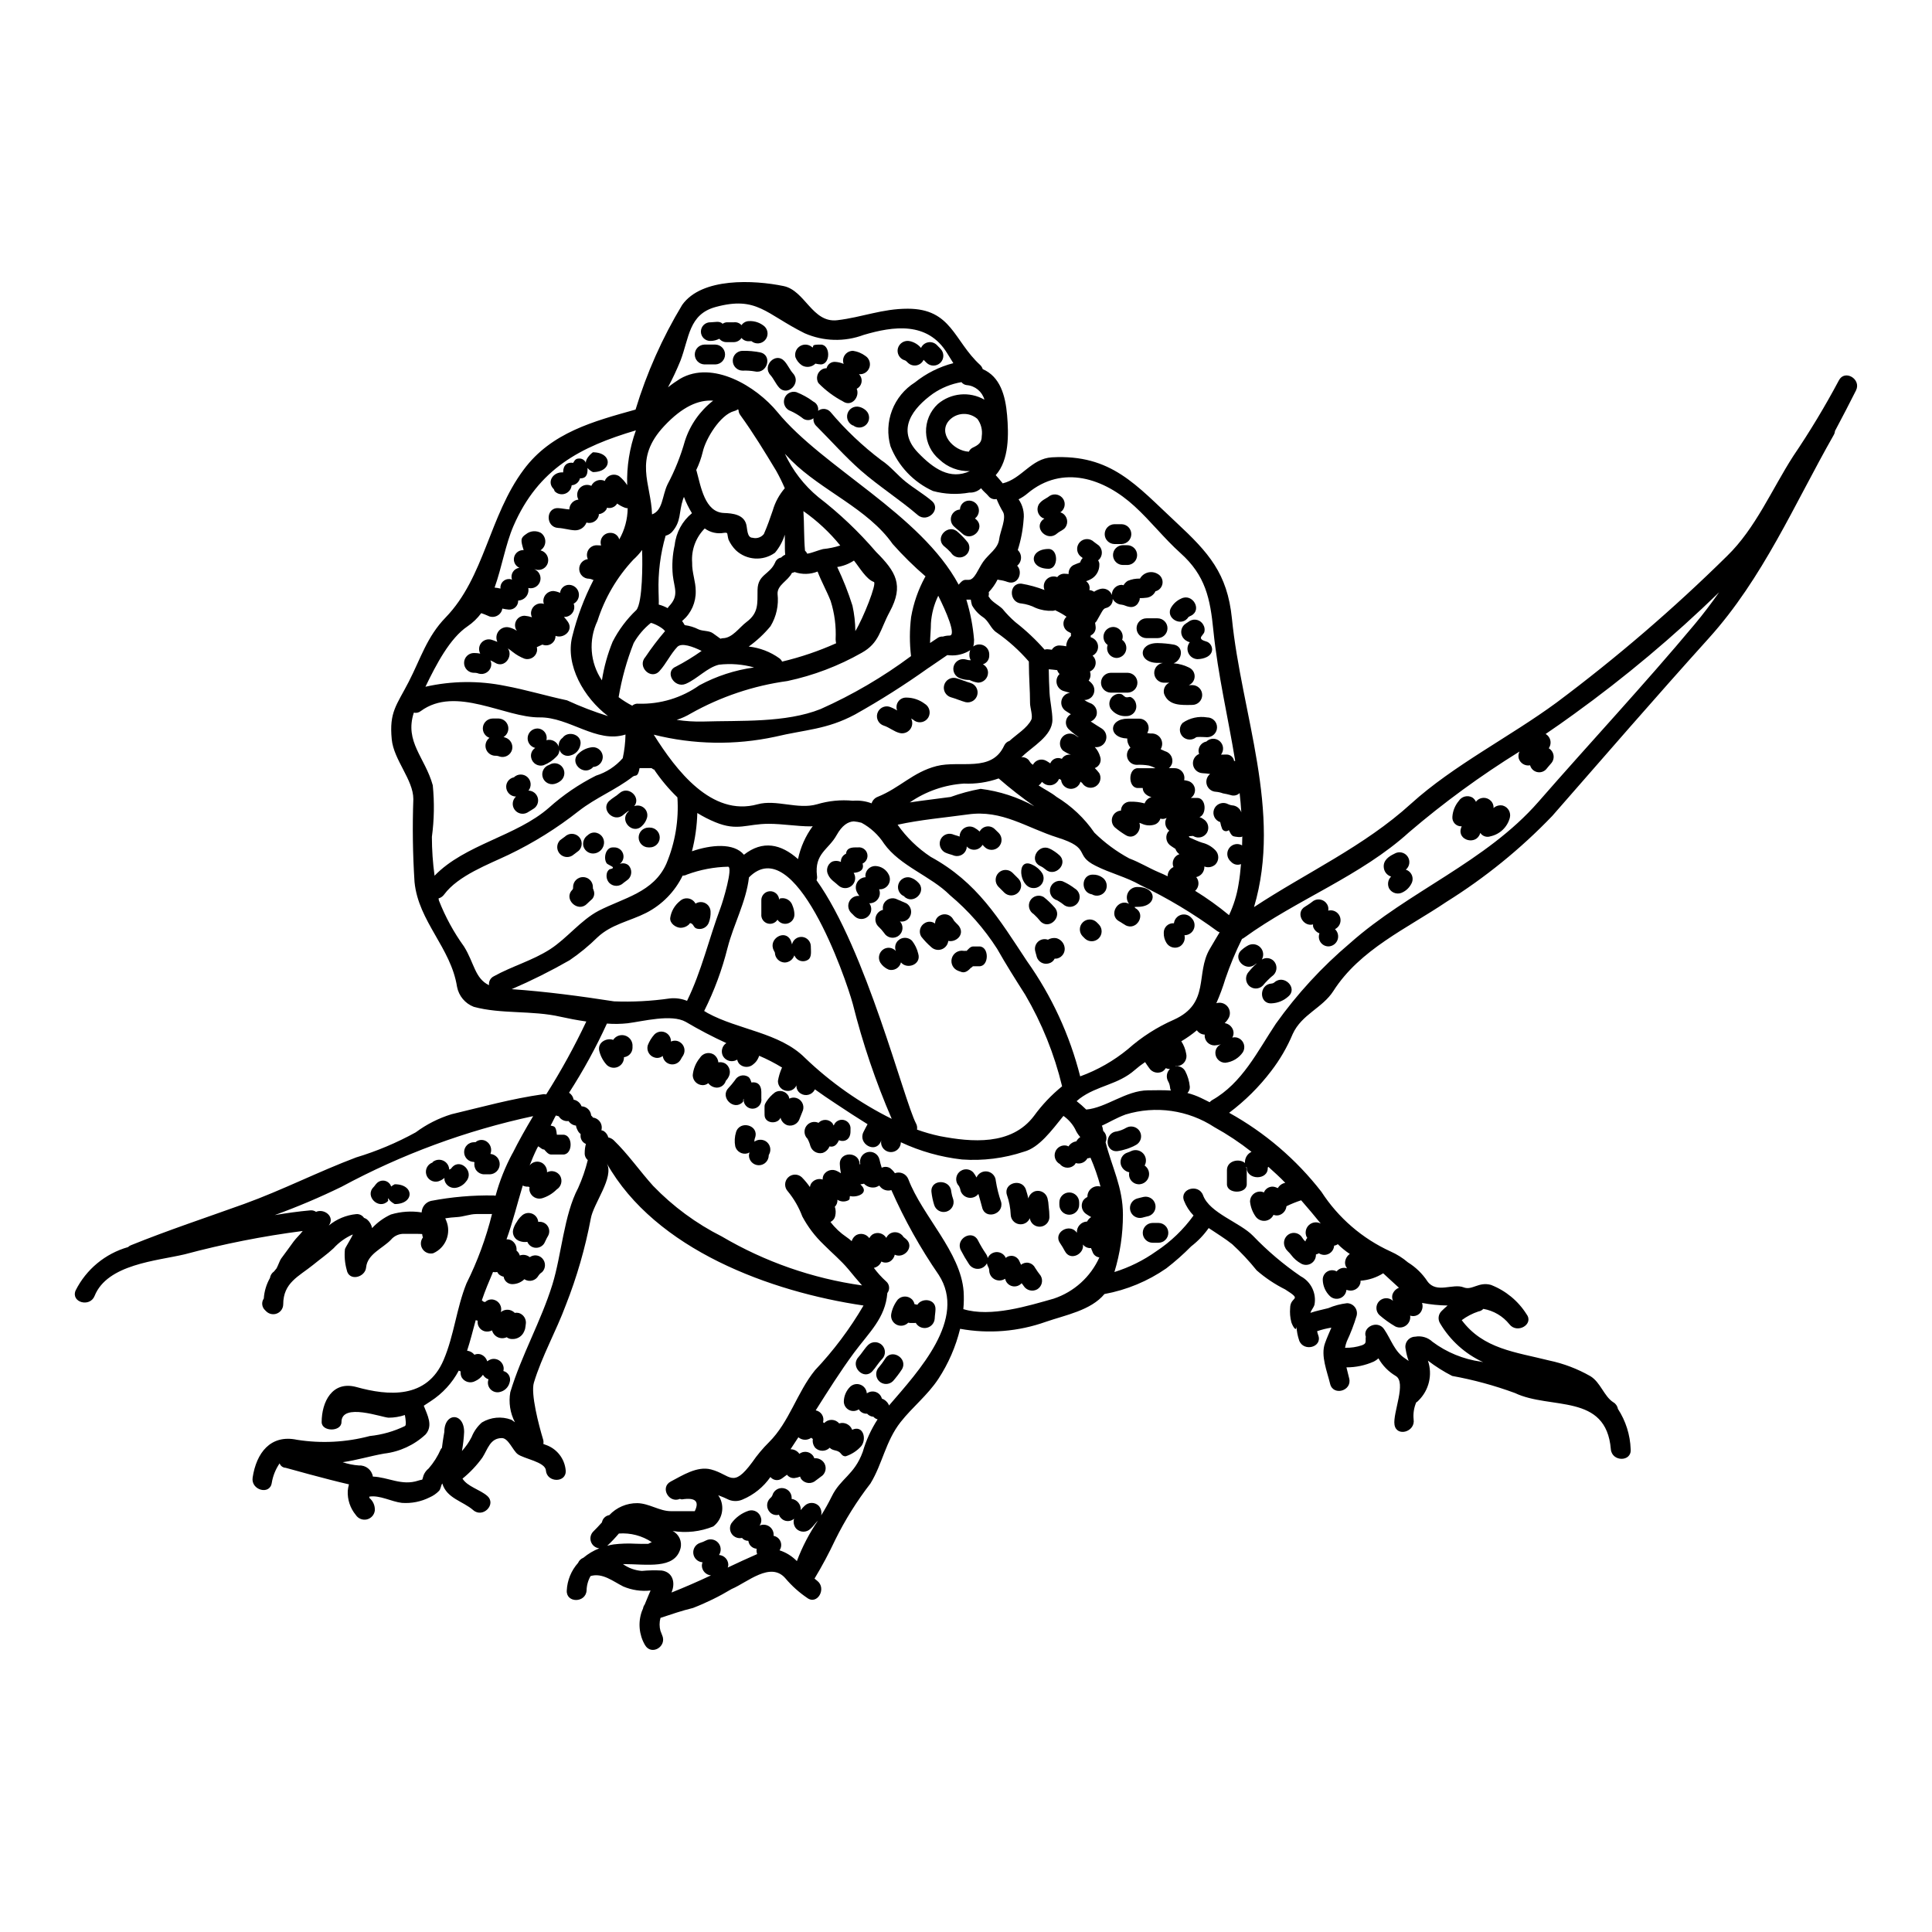 <?xml version="1.0" encoding="UTF-8"?>
<!-- Uploaded to: SVG Repo, www.svgrepo.com, Generator: SVG Repo Mixer Tools -->
<svg fill="#000000" width="800px" height="800px" version="1.1" viewBox="144 144 512 512" xmlns="http://www.w3.org/2000/svg">
 <g>
  <path d="m291.57 444.71h1.676c2.629 0 2.629 5.254 0 5.254h-3.176c-0.812 0-1.418-0.871-1.863-1.34-0.527 0.074-1.078-0.578-1.574-0.844l-0.316 0.551c-0.734 1.496-1.371 2.996-1.945 4.492l0.004 0.004c0.789-1.008 2.203-1.277 3.305-0.629 0.844 0.527 1.336 1.473 1.289 2.465 1.238-0.645 2.762-0.219 3.488 0.973 0.691 1.258 0.277 2.84-0.941 3.594-1.09 1.098-2.434 1.898-3.914 2.34-1.395 0.355-2.82-0.457-3.227-1.84-0.102-0.348-0.113-0.719-0.027-1.074-0.102-0.051-0.199-0.113-0.289-0.184-0.523 0.051-1.055-0.051-1.523-0.293-1.445 4.723-2.574 9.48-4.305 14.262 0.477-0.035 0.953 0.074 1.367 0.312 0.906 0.57 1.406 1.613 1.285 2.68 0.418 0.324 0.723 0.773 0.867 1.285 0.898-0.332 1.906-0.164 2.648 0.445 1.004-0.723 2.383-0.613 3.258 0.262 1.023 1.023 1.023 2.684 0 3.707-0.406 0.246-0.75 0.59-1 0.996-0.348 0.605-0.926 1.047-1.602 1.223-0.676 0.176-1.395 0.078-1.996-0.281l-0.078-0.078c-0.824 0.805-1.918 1.273-3.07 1.316-1.203 0.082-2.266-0.777-2.441-1.969-0.48-0.102-0.926-0.328-1.289-0.656-0.16-0.184-0.301-0.387-0.418-0.602-0.363 0.086-0.742 0.086-1.105 0-1.051 2.465-2.098 4.938-2.965 7.508 0.129 0.105 0.262 0.211 0.395 0.344 0.129 0.027 0.316 0.078 0.473 0.129v-0.004c0.621-0.609 1.523-0.84 2.359-0.602 1.395 0.391 2.203 1.836 1.816 3.227v0.027c1.094-0.898 2.691-0.809 3.676 0.211 0.355-0.059 0.723-0.047 1.074 0.027 1.312 0.398 2.106 1.727 1.84 3.074 0 0.023-0.133 1.074-0.184 1.207h-0.004c-0.117 0.375-0.277 0.734-0.473 1.074-0.605 0.992-1.695 1.582-2.859 1.551-0.547 0.027-1.09-0.141-1.523-0.477-0.75 0.348-1.613 0.348-2.363 0-0.75-0.352-1.305-1.012-1.523-1.809-0.605 0.309-1.305 0.391-1.965 0.234-1.238-0.336-2.027-1.543-1.84-2.809-0.184-0.051-0.344-0.074-0.527-0.129-0.758 2.809-1.445 5.543-2.281 8.09v-0.004c0.766 0.078 1.469 0.465 1.941 1.074 0.496-0.23 1.051-0.273 1.574-0.129 0.879 0.281 1.559 0.98 1.816 1.863 0.316-0.238 0.672-0.426 1.051-0.555 0.672-0.184 1.391-0.094 1.996 0.25s1.047 0.918 1.23 1.59c0.121 0.422 0.121 0.867 0 1.285 0.645 0.164 1.191 0.59 1.508 1.172 0.312 0.586 0.367 1.277 0.145 1.902-0.316 1.219-1.27 2.164-2.488 2.469-0.926 0.27-1.922-0.008-2.578-0.711-0.656-0.707-0.855-1.719-0.52-2.621-0.617-0.219-1.141-0.645-1.473-1.211-0.516 0.723-1.215 1.293-2.023 1.656-1.258 0.707-2.852 0.289-3.598-0.945-0.254-0.492-0.355-1.051-0.289-1.602-0.172-0.059-0.34-0.125-0.5-0.211-1.746 3.289-4.305 6.074-7.43 8.098-0.633 0.422-1.234 0.816-1.84 1.207 0.969 2.519 2.519 5.223 0.5 7.59-3.031 2.832-6.894 4.617-11.02 5.094-3.727 0.656-7.273 1.758-10.973 2.281 1.398 0.473 2.856 0.766 4.328 0.867 1.801-0.105 3.387 1.164 3.676 2.945 3.992 0.129 7.668 2.519 12 1.074 1.523-0.5 0.867 0.234 1.445-1.445 0.285-0.699 0.746-1.316 1.34-1.785 1.316-1.516 2.398-3.227 3.199-5.066 0.086-0.148 0.191-0.281 0.316-0.395 0.293-2.391 0.633-4.199 0.633-4.199 0-5.25 5.25-5.25 5.25 0-0.082 1.688-0.277 3.371-0.578 5.035 1.023-1.117 1.891-2.371 2.574-3.727 0.586-1.473 1.512-2.785 2.703-3.832 2.344-1.414 5.203-1.684 7.769-0.738 0.367 0.184 0.656 0.477 1 0.684v0.004c-1.281-2.453-1.715-5.258-1.234-7.984 2.996-9.898 8.117-18.719 11.16-28.539 2.418-7.797 3.047-18.461 6.828-25.586 1.07-2.375 1.922-4.848 2.547-7.379-0.562-0.473-0.863-1.184-0.816-1.918 0-0.797 0.105-1.59 0.316-2.359-0.895-0.375-1.461-1.266-1.418-2.231 0-0.133 0.023-0.266 0.023-0.395-0.316-0.238-0.578-0.543-0.762-0.895-0.078-0.156-0.129-0.289-0.211-0.445-0.141-0.277-0.23-0.582-0.258-0.895-0.805-0.09-1.527-0.531-1.969-1.207-1.043 0.141-2.066-0.355-2.602-1.258-0.258-0.055-0.512-0.129-0.762-0.215-0.473 0.789-0.922 1.867-1.391 2.652 0.805 0.344 1.406-0.184 1.648 2.441zm196.01 50.914c-0.051 1.367-0.945 0-1.367-1.234l0.004-0.004c-0.316-1.215-0.422-2.477-0.316-3.727 0-3.281 3.574-1.863-1.34-4.965v0.004c-2.715-1.355-5.246-3.047-7.531-5.039-1.984-2.473-4.152-4.789-6.488-6.934-1.867-1.5-4.098-2.836-6.223-4.281-1.297 1.844-2.863 3.481-4.648 4.856-2.062 2.09-4.266 4.039-6.59 5.832-4.914 3.406-10.5 5.723-16.383 6.801-3.621 4.356-10.344 5.566-15.516 7.352-7.289 2.598-15.129 3.242-22.738 1.863-1.152 4.719-3.102 9.211-5.766 13.273-2.894 4.383-6.856 7.43-10.031 11.473-3.965 5.07-4.773 11.02-7.953 16.227v0.004c-3.609 4.66-6.738 9.672-9.348 14.957-1.652 3.516-3.484 6.941-5.488 10.266 0.234 0.184 0.449 0.371 0.68 0.551 2.652 2.023 0.055 6.594-2.648 4.547-2.125-1.441-4.039-3.16-5.699-5.117-3.938-4.672-10.137 1.027-14.309 2.781-3.262 1.961-6.684 3.641-10.23 5.019-2.941 0.707-5.75 1.68-8.613 2.625-0.316 1.141-0.316 2.348 0 3.492l0.023 0.023 0.395 1.027c1.418 3.019-2.836 5.617-4.547 2.625-1.559-2.707-1.855-5.961-0.812-8.902 0.105-0.262 0.207-0.496 0.316-0.758v-0.004c0.059-0.383 0.211-0.742 0.445-1.051 0.344-0.867 0.684-1.707 1.051-2.547 0.156-0.395 0.34-0.758 0.5-1.156-2.469 0.273-4.965-0.098-7.246-1.074-2.68-1.34-5.512-3.703-8.66-2.754-0.66 1.16-1.023 2.473-1.051 3.809-0.207 3.363-5.465 3.387-5.25 0 0.133-2.703 1.188-5.277 2.992-7.297 0.266-0.629 0.777-1.121 1.414-1.367 1.258-1.055 2.676-1.898 4.203-2.496-0.988-0.105-1.836-0.766-2.18-1.699-0.348-0.938-0.133-1.988 0.551-2.711 0.816-0.789 1.574-1.625 2.34-2.469 0.156-0.934 0.863-1.68 1.785-1.891 0.051 0 0.105-0.027 0.156-0.027h0.004c1.922-2.047 4.613-3.199 7.426-3.176 3.129 0.051 5.883 2.125 8.875 2.125h6.352c1.285-2.625 0.16-3.676-3.414-3.121h0.004c-0.18-0.016-0.355-0.062-0.523-0.133-2.914 1.258-5.356-3.047-2.441-4.594 3.016-1.574 7.012-4.199 10.711-3.203 5.199 1.367 5.672 5.172 10.895-1.918 1.309-1.902 2.797-3.68 4.441-5.305 5.406-5.379 7.402-13.152 12.156-19.035h-0.004c4.941-5.219 9.27-10.984 12.898-17.188-24.574-3.625-55.137-14.758-68.055-37.703 2.074 3.699-3.543 10.629-4.227 14.699-1.48 7.824-3.695 15.492-6.617 22.898-2.547 6.879-6.328 13.523-8.453 20.535-0.895 2.941 1.312 11.34 2.418 14.992v-0.004c0.137 0.406 0.164 0.84 0.078 1.262 0.156 0.051 0.34 0.129 0.523 0.207 3.004 0.977 5.133 3.656 5.406 6.801 0.266 3.363-4.992 3.332-5.25 0-0.184-2.258-5.856-3.074-7.477-4.305-1.285-0.973-2.469-4.254-4.176-4.254-3.148 0-3.727 2.918-5.195 5.199h-0.004c-1.496 2.07-3.262 3.934-5.246 5.543 1.312 2.125 4.648 2.914 6.539 4.566 2.57 2.231-1.156 6.016-3.703 3.781-2.754-2.391-7.012-3.098-8.191-7.062-0.395 0.523-0.367 1.469-0.895 1.992-0.695 0.711-1.523 1.285-2.438 1.68-2.281 1.152-4.832 1.66-7.383 1.473-2.754-0.316-5.902-2.125-8.637-1.652h0.004c0.004 0.121 0.023 0.246 0.051 0.367 0.973 0.812 1.5 2.043 1.418 3.309-0.137 1.148-0.977 2.09-2.106 2.356-1.129 0.266-2.301-0.207-2.934-1.176-1.48-1.785-2.242-4.062-2.133-6.379 0.055-0.586 0.16-1.168 0.316-1.734-5.824-1.312-16.75-4.379-16.75-4.379v-0.004c-0.734-0.02-1.379-0.488-1.625-1.18-1.062 1.551-1.773 3.316-2.078 5.172-0.5 3.336-5.57 1.918-5.07-1.391 0.973-6.516 4.723-11.523 11.766-10.027 6.43 1.016 13 0.672 19.289-1 3.238-0.332 6.394-1.23 9.32-2.652 0.371-0.234 0.211-1.547-0.027-2.914-1.387 0.465-2.84 0.707-4.305 0.707-1.605 0-12.5-4.098-12.5 1.156 0 2.625-5.25 2.625-5.25 0 0-5.254 2.754-11.055 9.242-9.27 8.324 2.309 18.645 3.254 23.082-7.195 2.781-6.539 3.387-13.625 6.039-20.242l-0.004 0.004c2.93-5.875 5.203-12.055 6.785-18.422h-4.094c-1.812 0-3.492 0.734-5.277 0.816-0.945 0.051-1.992 0.156-3.019 0.316 0.055 0.156 0.156 0.344 0.266 0.629l-0.004-0.004c1.402 3.344-0.141 7.195-3.469 8.641-1.09 0.254-2.227-0.203-2.832-1.148-0.609-0.945-0.555-2.168 0.129-3.055-0.125-0.281-0.195-0.582-0.207-0.891-0.395-0.027-0.945-0.055-1.707-0.055h-2.957c-1.391-0.074-2.731 0.508-3.621 1.574-2.18 2.281-6.223 3.777-6.566 7.297-0.234 2.731-4.594 3.805-5.144 0.68v0.004c-0.5-1.785-0.66-3.644-0.473-5.488 0.074-0.395 1.781-3.047 2.098-3.914-1.949 0.848-3.691 2.102-5.117 3.676-1.652 1.551-3.648 2.941-5.438 4.414-3.805 3.07-7.898 4.699-7.898 10.449-0.016 1.059-0.656 2-1.633 2.406-0.977 0.406-2.098 0.191-2.856-0.543l-0.316-0.316c-0.875-0.801-1.023-2.125-0.344-3.098 0.129-1.91 0.684-3.769 1.633-5.434 0.098-0.703 0.488-1.332 1.074-1.734 0.234-0.289 0.449-0.578 0.684-0.84 0.445-0.844 0.867-2.129 1.207-2.574 1.125-1.496 2.203-3.019 3.305-4.519 0.707-0.969 1.707-1.836 2.418-2.805v0.004c-10.566 1.367-21.027 3.438-31.32 6.195-7.328 1.73-20.469 2.602-23.84 11.02-1.234 3.098-6.297 1.73-5.043-1.418 2.812-5.625 7.863-9.809 13.914-11.527 0.203-0.203 0.445-0.363 0.711-0.473 9.922-4.019 20.031-7.352 30.086-10.973 10.137-3.676 19.613-8.535 29.645-12.316h0.004c5.481-1.656 10.773-3.883 15.785-6.644 2.867-2.129 6.074-3.754 9.484-4.801 8.371-1.996 15.832-4.098 24.285-5.305v-0.004c0.273-0.023 0.547-0.004 0.812 0.055 3.934-6.219 7.484-12.672 10.629-19.324-2.465-0.344-4.856-0.816-6.848-1.258-7.477-1.73-15.742-0.656-22.973-2.629h-0.004c-2.297-0.887-3.973-2.891-4.434-5.309-1.629-10.371-10.215-17.25-11.266-27.754v0.004c-0.473-7.324-0.578-14.668-0.316-22.004 0-5.117-5.195-10.344-5.723-15.832-0.707-7.246 1.285-9.004 4.492-15.227 3.203-6.223 4.805-11.922 9.793-17.066 10.32-10.664 11.496-26.863 20.688-39.176 7.324-9.871 18.566-12.812 29.641-15.914 2.953-9.715 7.098-19.027 12.344-27.723 5.199-7.352 19.09-6.617 26.859-5.016 5.723 1.152 7.613 9.84 14.258 9.055 6.644-0.789 11.871-3.047 18.668-3.047 11.633 0 12.203 8.504 19.168 14.887v-0.004c0.332 0.309 0.574 0.699 0.707 1.129 4.594 1.996 6.012 6.93 6.461 12.238 0.422 4.961 0.578 11.867-3.019 15.859 0.602 0.652 1.18 1.34 1.758 2.047 0.023 0.043 0.051 0.086 0.078 0.129 5.066-1.203 7.562-6.59 13.074-6.902 15.781-0.867 22.34 7.43 32.949 17.273 8.566 7.981 13.523 13.473 14.734 25.418 2.519 25.258 13.383 51.195 5.856 76.508 13.941-9.191 29.125-16.043 41.617-27.41 11.211-10.164 26.254-17.75 38.52-26.766l-0.004 0.004c15.949-11.918 31.066-24.906 45.242-38.887 7.531-7.301 11.891-17.711 17.512-26.438 4.387-6.473 8.426-13.172 12.102-20.074 1.523-3.019 6.039-0.367 4.543 2.652-1.758 3.492-3.621 7.086-5.566 10.738-0.031 0.379-0.148 0.75-0.34 1.078-10.477 18.406-18.719 37.91-33.109 53.852-14.074 15.594-27.676 31.32-41.484 47.102l-0.004 0.004c-8.371 8.715-17.789 16.359-28.039 22.762-10.5 7.086-22.922 12.594-29.957 23.617-2.898 4.527-8.375 6.156-10.77 11.379-1.473 3.516-3.398 6.824-5.723 9.844-3.18 4.18-6.926 7.898-11.129 11.051 9.48 5.25 17.797 12.371 24.445 20.926 4.481 6.922 10.848 12.414 18.348 15.832 1.664 0.738 3.211 1.711 4.594 2.891 2.074 1.281 3.84 3 5.176 5.039 2.418 3.305 6.719 0.445 9.586 1.574 2.231 0.895 3.938-1.551 7.219-0.656 3.902 1.512 7.215 4.234 9.445 7.773 2.047 2.703-2.523 5.301-4.547 2.652-1.73-2.148-4.184-3.594-6.902-4.066-0.336 0.367-0.793 0.609-1.285 0.68-1.594 0.527-3.094 1.309-4.438 2.309 5.699 7.641 14.168 8.43 23.156 10.688 3.832 0.805 7.519 2.207 10.922 4.148 2.707 1.629 3.625 5.356 6.094 6.93 0.641 0.367 1.086 1.004 1.207 1.734 2.086 3.195 3.258 6.898 3.391 10.715 0.289 3.391-4.965 3.363-5.254 0-1.258-14.992-15.988-10.398-25.441-14.914h-0.004c-5.394-1.984-10.953-3.496-16.609-4.519-2.262-1.156-4.414-2.516-6.43-4.059 1.281 3.711 0.309 7.832-2.496 10.582-0.168 0.203-0.375 0.371-0.605 0.496-0.602 1.418-0.836 2.961-0.684 4.488 0.523 3.336-4.543 4.754-5.066 1.422-0.5-3.125 3.281-11.266 0.289-12.945-1.895-1.129-3.461-2.731-4.543-4.648-0.359 0.336-0.766 0.621-1.207 0.844-2.289 1.023-4.766 1.551-7.273 1.547 0.238 1 0.5 1.969 0.734 2.969 0.789 3.281-4.277 4.699-5.066 1.395-0.762-3.203-2.547-7.457-1.371-10.715 0.477-1.367 1.105-2.754 1.707-4.172l0.004-0.004c-1.285 0.203-2.551 0.52-3.781 0.945 0.066 0.355 0.164 0.707 0.289 1.047 1.207 3.18-3.856 4.543-5.043 1.422h0.004c-0.402-1.172-0.641-2.391-0.711-3.625zm-26.402-78.582c-1.293 1.078-2.672 2.055-4.121 2.91 0.648 0.984 1.086 2.094 1.289 3.258 0.359 1.395-0.453 2.828-1.84 3.231-0.309 0.082-0.629 0.098-0.945 0.051l-0.078 0.078c1.043-0.16 2.078 0.34 2.598 1.258 0.684 1.301 1.102 2.719 1.234 4.18 0.027 0.613-0.203 1.211-0.629 1.652 1.223 0.312 2.406 0.742 3.543 1.285 0.812 0.367 1.574 0.789 2.336 1.156v0.004c0.188-0.219 0.41-0.406 0.656-0.559 8.004-4.516 12.051-12.988 16.855-20.191h-0.004c5.641-7.926 12.254-15.113 19.684-21.395 15.492-13.777 35.949-21.504 49.891-37.414 13.734-15.742 28.094-31.113 41.457-47.102 2.309-2.754 4.438-5.594 6.461-8.453l-0.004-0.004c-12.023 11.676-24.879 22.465-38.469 32.273-2.441 1.785-4.938 3.519-7.477 5.25v0.004c0.605 0.348 1.043 0.926 1.223 1.602 0.176 0.676 0.074 1.395-0.277 1.996-0.027 0.055-0.102 0.105-0.129 0.184 0.684 0.402 1.152 1.09 1.27 1.875 0.117 0.789-0.129 1.582-0.668 2.168-0.473 0.5-0.867 1.051-1.312 1.551-0.625 0.656-1.555 0.922-2.43 0.699-0.879-0.223-1.566-0.902-1.801-1.777-1.328 0.254-2.633-0.543-3.016-1.84-0.141-0.609-0.066-1.25 0.211-1.809-10.277 6.371-20.059 13.516-29.25 21.371-12.762 11.602-29.723 17.828-43.691 27.945-0.184 0.145-0.387 0.258-0.605 0.344-1.699 3.426-3.172 6.961-4.406 10.578-0.664 2.199-1.465 4.359-2.394 6.461 1.043-0.332 2.18-0.02 2.902 0.801 0.723 0.82 0.895 1.988 0.434 2.981-0.289 0.559-0.672 1.062-1.129 1.496 1.07 0.148 1.953 0.91 2.262 1.945 0.188 0.633 0.102 1.32-0.238 1.887 0.641-0.168 1.32-0.074 1.891 0.266 0.598 0.355 1.031 0.934 1.207 1.605 0.172 0.676 0.07 1.391-0.285 1.992-1.07 1.578-2.781 2.606-4.676 2.809-0.699 0.004-1.367-0.273-1.859-0.766s-0.77-1.16-0.766-1.859c0-0.977 0.574-1.859 1.465-2.258-0.543 0.164-1.109 0.262-1.68 0.285-0.695 0.004-1.367-0.27-1.859-0.766-0.492-0.492-0.77-1.16-0.766-1.859 0-0.078 0.051-0.156 0.051-0.234-0.844-0.027-1.629-0.449-2.113-1.145zm-156.26 136.61c0.559-0.16 1.129-0.281 1.703-0.367 1.914-0.23 3.848-0.293 5.773-0.184 1.129 0.051 2.285 0.051 3.418 0.027 0.293-0.168 0.602-0.32 0.914-0.445-2.57-1.707-5.637-2.508-8.715-2.285-0.949 1.129-1.965 2.199-3.043 3.203-0.039 0.027-0.062 0.027-0.062 0.051zm31.555-133.07c0.031-0.039 0.059-0.082 0.082-0.129h-0.027c-0.004 0.051-0.031 0.098-0.066 0.129zm91.332-108.78c-0.035-0.023-0.07-0.051-0.105-0.078-0.18-0.105-0.363-0.203-0.551-0.289-0.715-0.367-1.207-1.062-1.305-1.863-0.102-0.797 0.203-1.594 0.805-2.129-0.879-0.613-1.809-1.148-2.781-1.602-0.078-0.027-0.102-0.078-0.184-0.129h-0.004c-0.246 0.105-0.516 0.16-0.785 0.156-1.508 0.066-3.012-0.195-4.41-0.762-1.188-0.613-2.477-1.012-3.805-1.18-3.363-0.234-3.391-5.488 0-5.25v-0.004c2.09 0.355 4.141 0.918 6.117 1.684-0.027-0.129-0.078-0.211-0.105-0.344-0.242-0.949 0.066-1.957 0.805-2.606 0.734-0.645 1.773-0.824 2.684-0.465 0.465-0.609 1.207-0.945 1.969-0.895 0.367 0 0.707 0.051 1.047 0.078v0.004c-0.078-0.969 0.414-1.895 1.266-2.363 0.574-0.262 1.18-0.496 1.781-0.707 0.133-0.441 0.367-0.848 0.684-1.184-0.238-0.18-0.5-0.367-0.707-0.551-0.492-0.488-0.77-1.156-0.77-1.852 0-0.695 0.277-1.359 0.77-1.852 1.027-1.012 2.676-1.012 3.699 0 0.344 0.293 0.918 0.633 1.316 0.973 1.023 1.035 1.023 2.699 0 3.731-0.086 0.043-0.164 0.094-0.238 0.156 0.262 0.367 0.379 0.816 0.34 1.262-0.008 1.395-0.695 2.695-1.84 3.492-0.52 0.336-1.082 0.602-1.676 0.785 0.051 0.051 0.102 0.051 0.129 0.105 0.672 0.531 0.961 1.41 0.738 2.234 0.355 0.043 0.703 0.148 1.023 0.312 0.086 0.031 0.156 0.086 0.207 0.16 0.523-0.348 1.102-0.605 1.711-0.762 1.266-0.324 2.574 0.367 3.016 1.598-0.008-0.703 0.266-1.379 0.758-1.883 0.492-0.504 1.164-0.789 1.871-0.793 0.156 0.023 0.316 0.078 0.473 0.105h-0.004c0.27-0.469 0.648-0.867 1.109-1.156 1.027-0.434 2.137-0.641 3.25-0.602 0.445-0.793 1.195-1.371 2.074-1.609 0.879-0.234 1.812-0.105 2.598 0.355 0.914 0.484 1.434 1.484 1.305 2.512-0.129 1.023-0.879 1.863-1.883 2.106-0.039 0.094-0.082 0.18-0.129 0.266-0.453 0.75-1.211 1.27-2.074 1.418-0.648 0.086-1.297 0.129-1.945 0.133 0.008 0.383-0.102 0.758-0.316 1.074-0.434 0.977-1.516 1.488-2.547 1.207-0.656-0.078-1.285-0.5-1.918-0.551h0.004c-1.008-0.059-1.91-0.637-2.391-1.523 0.086 1.156-0.703 2.195-1.84 2.418-0.395 0.078-0.707 0.422-1.051 1.023-0.473 0.789-0.867 1.574-1.34 2.363h0.004c-0.117 0.199-0.27 0.375-0.445 0.527 0.051 0.367 0.129 0.707 0.156 1.102 0.086 0.949-0.445 1.844-1.312 2.231 0.004 0.156-0.004 0.316-0.023 0.473 0.676 0.191 1.258 0.633 1.625 1.234 0.719 1.25 0.297 2.844-0.945 3.57-0.051 0.051-0.105 0.051-0.184 0.102 0.027 0.027 0.055 0.027 0.078 0.055v0.004c0.605 0.582 0.875 1.434 0.723 2.262-0.152 0.828-0.707 1.527-1.484 1.859 0.301 0.809 0.172 1.719-0.34 2.414 0.277 0.199 0.531 0.426 0.762 0.684 1.008 1.027 1.008 2.672 0 3.703-0.504 0.496-1.184 0.773-1.895 0.758 0.43 0.312 0.898 0.57 1.391 0.766 1.379 0.41 2.191 1.832 1.844 3.227-0.242 0.77-0.809 1.395-1.551 1.707 0.973 0.656 1.969 1.258 2.969 1.891h-0.004c1.043 0.699 1.461 2.027 1.008 3.195-0.449 1.172-1.656 1.871-2.894 1.688 0.68 0.738 1.172 1.629 1.438 2.598 0.406 1.219-0.234 2.535-1.438 2.969 0.426 0.414 0.82 0.863 1.18 1.34 0.688 1.242 0.254 2.809-0.973 3.523-1.23 0.715-2.805 0.316-3.547-0.898-0.137-0.137-0.285-0.258-0.445-0.367 0.004 0.027-0.004 0.059-0.027 0.078-0.379 1.184-1.535 1.938-2.769 1.812-1.234-0.129-2.211-1.102-2.348-2.336-0.074-0.055-0.152-0.105-0.234-0.16-0.082-0.055-0.18-0.074-0.316-0.129-0.316 0.816-1.02 1.426-1.875 1.629-0.855 0.199-1.754-0.035-2.402-0.629-0.078-0.078-0.184-0.133-0.262-0.211l0.004-0.004c-0.207 0.387-0.504 0.711-0.871 0.949 1.551 1.047 3.258 1.836 4.723 3.019 3.984 2.426 7.41 5.66 10.055 9.5 2.746 2.699 5.856 5 9.242 6.828 2.809 1.051 5.117 2.519 7.848 3.676 0.82 0.34 1.574 0.68 2.309 1.051l0.004 0.004c-0.004-1.051 0.602-2.004 1.551-2.445-0.273-0.66-0.258-1.402 0.039-2.051 0.301-0.648 0.855-1.141 1.535-1.363-0.496-0.344-0.867-0.84-1.055-1.414-0.023-0.055-0.102-0.027-0.129-0.078-0.34-0.234-0.68-0.422-0.996-0.656v-0.004c-1.23-0.738-1.652-2.32-0.949-3.57 0.121-0.191 0.273-0.359 0.449-0.5-1.074-0.777-1.383-2.246-0.707-3.387-0.504 0.281-1.102 0.348-1.656 0.184-0.238 0.801-0.875 1.418-1.684 1.629-1.062 0.293-2.199 0.199-3.199-0.262-0.219-0.102-0.449-0.18-0.68-0.238 0.703 2.047-1.422 4.699-3.703 3.203h-0.004c-0.996-0.605-1.945-1.289-2.836-2.047-0.719-0.715-0.953-1.789-0.598-2.738 0.359-0.953 1.242-1.605 2.254-1.672 0.012-0.645 0.281-1.262 0.75-1.707 0.469-0.441 1.098-0.68 1.742-0.656 1.23-0.031 2.457 0.113 3.648 0.422 0.055 0 0.082 0.027 0.133 0.055 0.289-0.824 0.965-1.453 1.812-1.68-1.547-0.422-2.309-1.422-2.309-2.418h-1.312c-2.625 0-2.625-5.25 0-5.25h4.672c-0.551-0.312-1.145-0.551-1.762-0.707-1.062-0.18-2.148-0.242-3.227-0.188-1.082-0.012-2.043-0.695-2.406-1.715s-0.055-2.16 0.777-2.852c-0.574-0.672-0.875-1.535-0.84-2.414h-0.055c-5.043-0.156-4.961-5.254 0.211-5.254h2.941c0.922-0.031 1.781 0.449 2.238 1.246 0.457 0.801 0.434 1.785-0.055 2.562 0.469 0.109 0.953 0.152 1.438 0.129 0.953 0.07 1.801 0.629 2.234 1.477 0.434 0.848 0.395 1.863-0.109 2.672 0.395 0.184 0.789 0.395 1.207 0.551h0.004c1.387 0.402 2.195 1.84 1.812 3.234-0.152 0.484-0.445 0.91-0.84 1.23 0.527 0 1.051 0 1.602 0.027 0.777 0.02 1.504 0.391 1.977 1.004 0.477 0.617 0.645 1.418 0.465 2.172 0.352 0.047 0.703 0.117 1.051 0.211 0.938 0.262 1.637 1.047 1.797 2.012 0.156 0.961-0.258 1.93-1.062 2.477h1.68c2.391 0 2.574 4.328 0.605 5.094 0.383 0.105 0.738 0.285 1.047 0.527 1.223 0.746 1.641 2.32 0.949 3.57-0.734 1.254-2.344 1.676-3.598 0.945-0.027-0.027-0.055-0.027-0.078-0.055h-0.133c-0.234 0.027-0.473 0.027-0.734 0.055h-0.289c0.055 0.105 0.133 0.234 0.184 0.344 1.102 0.473 2.203 1.023 3.363 1.391v-0.004c1.344 0.324 2.562 1.027 3.519 2.023 0.996 1.043 0.996 2.688 0 3.727-0.793 0.738-1.938 0.953-2.941 0.555 0.066 1.336-0.844 2.527-2.152 2.809 0.848 1.043 0.777 2.555-0.16 3.519-0.055 0.051-0.105 0.051-0.16 0.105 3.148 1.941 6.16 4.098 9.012 6.461 1.219-2.582 2.07-5.324 2.516-8.141 0.316-1.785 0.5-3.598 0.656-5.383l0.004-0.004c-0.906 0.363-1.938 0.133-2.602-0.578l-0.34-0.34v0.004c-0.879-0.949-0.934-2.402-0.125-3.414 0.805-1.012 2.231-1.281 3.352-0.633 0.027-0.816 0.055-1.625 0.055-2.441 0 0.473-2.156 0.129-2.418 0-0.629-0.344-0.789-0.973-1.156-1.602-0.258 0.23-0.613 0.328-0.953 0.266-0.344-0.059-0.641-0.273-0.805-0.582-0.238-0.582-0.414-1.188-0.523-1.809-0.156-0.078-0.344-0.133-0.5-0.211v-0.004c-0.602-0.344-1.035-0.918-1.215-1.586-0.176-0.672-0.078-1.383 0.27-1.984 0.746-1.234 2.34-1.652 3.598-0.941 0.309 0.145 0.637 0.242 0.973 0.285 1.133 0.047 2.113 0.793 2.469 1.867-0.105-1.707-0.266-3.414-0.449-5.117-0.629 0.613-1.555 0.82-2.387 0.527-0.664-0.188-1.34-0.336-2.023-0.449-0.598-0.227-1.227-0.367-1.863-0.422-1.109-0.039-2.074-0.77-2.418-1.82-0.348-1.055 0-2.215 0.871-2.902-0.688-0.105-1.379-0.176-2.074-0.211-1.23-0.078-2.246-0.996-2.449-2.211-0.199-1.219 0.465-2.414 1.605-2.883-0.09-0.262-0.141-0.539-0.156-0.816 0.02-1.207 0.887-2.238 2.074-2.469 0.98-0.957 2.539-0.996 3.562-0.082 1.023 0.918 1.164 2.469 0.32 3.551 0.371 0 0.867-0.027 1.602-0.027h0.004c0.953 0.059 1.734 0.785 1.863 1.73 0.078 0 0.184-0.051 0.293-0.051-1.867-11.445-4.598-22.867-5.777-34.5-0.844-8.508-2.074-14.625-8.746-20.586-4.328-3.887-7.871-8.48-12.156-12.395-8.004-7.352-19.035-11.16-28.34-3.414v0.004c-0.727 0.621-1.531 1.148-2.387 1.574 1.09 1.551 1.566 3.453 1.336 5.336-0.191 2.754-0.711 5.477-1.551 8.109 0.578 0.547 0.895 1.316 0.863 2.109-0.027 0.797-0.402 1.539-1.02 2.039 1.625 1.703 0.266 5.25-2.492 4.328v0.004c-0.727-0.277-1.488-0.461-2.258-0.551-0.152-0.023-0.305-0.059-0.449-0.105-0.609 1.223-1.398 2.344-2.336 3.336 0.062 0.383 0.043 0.777-0.055 1.152 0.055 0.082 0.129 0.105 0.184 0.211 0.68 1.207 2.519 2.074 3.519 3.07 1.035 1.27 2.18 2.445 3.414 3.519 2.801 2.18 5.391 4.617 7.738 7.281 0.246-0.078 0.504-0.113 0.762-0.105 0.395 0.023 0.758 0.078 1.156 0.129h0.004c0.434-0.738 1.242-1.172 2.098-1.129 0.582 0.031 1.16 0.102 1.734 0.215-0.02-0.195-0.012-0.391 0.023-0.582 0.145-0.738 0.5-1.422 1.023-1.965 0.059-0.059 0.121-0.113 0.184-0.16 0-0.086 0.008-0.176 0.023-0.262-0.051 0.129-0.051 0.051-0.023-0.184zm108.67 193.06c0.184 0.027 0.371 0.078 0.578 0.129h0.004c-4.785-2.195-8.781-5.805-11.449-10.344-0.609-1.027-0.445-2.332 0.395-3.176 0.496-0.5 1.047-0.996 1.625-1.496-2.273-0.035-4.539-0.266-6.773-0.688 0.32 0.961 0.086 2.019-0.605 2.758-0.66 0.672-1.652 0.906-2.547 0.602 0.152 1.008-0.27 2.016-1.086 2.617-0.82 0.605-1.906 0.711-2.824 0.273-1.516-0.879-2.938-1.898-4.254-3.047-0.5-0.488-0.777-1.156-0.777-1.852s0.277-1.363 0.777-1.852c1-0.973 2.59-0.996 3.621-0.055-0.238-0.508-0.293-1.082-0.156-1.625 0.27-0.844 0.906-1.52 1.734-1.836-1.496-1.316-2.941-2.731-4.176-3.832v-0.004c-1.812 1.141-3.875 1.816-6.012 1.969 0.023 0.238 0.004 0.477-0.055 0.707-0.402 1.375-1.812 2.184-3.199 1.84-0.164-0.027-0.324-0.07-0.477-0.129-0.086 1.004-0.742 1.867-1.688 2.219-0.949 0.348-2.012 0.117-2.727-0.594-1.145-1.125-1.812-2.648-1.859-4.25-0.035-0.895 0.414-1.738 1.176-2.207 0.762-0.465 1.719-0.488 2.5-0.055 0.664-0.824 1.773-1.148 2.781-0.812-0.363-0.422-0.559-0.965-0.551-1.52 0.039-0.918 0.504-1.766 1.262-2.289-1.145-0.758-2.207-1.629-3.18-2.598-0.285 0.211-0.621 0.344-0.973 0.395-0.059 0.93-0.605 1.758-1.438 2.172-0.832 0.418-1.824 0.359-2.602-0.152-0.242 0.148-0.512 0.258-0.789 0.316 0.047 0.949-0.422 1.852-1.227 2.359-0.809 0.508-1.824 0.539-2.66 0.082-1.074-0.586-2.008-1.398-2.731-2.387-0.395-0.578-1.156-1.051-1.5-1.816-0.707-1.258-0.289-2.852 0.949-3.598 0.598-0.355 1.312-0.453 1.984-0.273 0.672 0.176 1.242 0.617 1.586 1.223 0.215 0.363 0.488 0.691 0.812 0.969 0.082-0.352 0.254-0.68 0.504-0.945l-0.16-0.234h-0.004c-0.512-1.059-0.285-2.328 0.566-3.144 0.848-0.812 2.125-0.984 3.164-0.426-1.73-2.152-3.465-4.176-5.195-6.168-1.332 0.434-2.633 0.961-3.891 1.574-0.109 1.105-0.875 2.039-1.941 2.359-0.492 0.137-1.016 0.109-1.496-0.078-0.414 0.895-1.273 1.496-2.254 1.586-0.98 0.086-1.934-0.355-2.5-1.164-0.82-1.172-1.324-2.539-1.469-3.965 0.016-1.441 1.184-2.609 2.625-2.625 0.367-0.008 0.727 0.074 1.051 0.238 0.465-1.164 1.734-1.793 2.938-1.449 0.262 0.078 0.516 0.176 0.766 0.293 0.418-0.734 1.137-1.242 1.965-1.395-1.391-1.469-2.992-2.887-4.492-4.25 0 0.078-0.152 0.156-0.152 0.234 0.152 3.387-5.57 3.363-5.57 0v-0.051c0-0.055-0.129-0.105-0.18-0.16 0.117 0.273 0.18 0.57 0.184 0.867v3.727c0 2.625-5.25 2.625-5.25 0v-3.727c0-2.551 3.309-3.176 4.781-1.895v0.004c-0.094-1.254 0.594-2.434 1.73-2.965-3.094-2.445-6.387-4.633-9.84-6.539-6.957-4.551-15.578-5.781-23.527-3.352-2.625 0.973-4.414 2.125-6.297 2.965h-0.004c0.129 0.215 0.207 0.457 0.238 0.707 0.059 0.227 0.102 0.453 0.129 0.684 0.832 0.758 1.086 1.961 0.633 2.992 1.625 6.516 4.594 11.895 4.594 19.219 0.004 5.144-0.758 10.258-2.258 15.18 3.969-1.238 7.719-3.098 11.105-5.512 3.836-2.531 7.18-5.742 9.867-9.469-1.109-1.137-1.973-2.484-2.547-3.965-1.152-3.176 3.914-4.543 5.07-1.395 1.703 4.699 9.793 7.195 13.234 10.742 3.832 3.992 8.062 7.582 12.629 10.711 2.731 1.438 4.215 4.473 3.672 7.508-0.234 0.844-0.84 1.395-1.074 2.152 0.016 0 0.027 0.016 0.027 0.031 1.52-0.527 3.098-0.816 4.699-1.234v-0.004c1.586-0.672 3.254-1.113 4.961-1.309 0.82 0.012 1.586 0.395 2.082 1.047 0.5 0.648 0.668 1.492 0.465 2.285-0.699 2.32-1.566 4.582-2.598 6.773-0.215 0.555-0.371 1.125-0.473 1.707 1.516 0.047 3.027-0.176 4.465-0.656 1.152-0.449 0.996-0.762 0.996-1.969 0-0.102 0.051-0.156 0.051-0.262-0.969-2.547 3.078-4.621 4.832-2.047 1.918 2.781 2.731 5.984 5.699 7.848 0.289 0.184 0.551 0.395 0.812 0.578v0.004c-0.359-1.016-0.625-2.059-0.789-3.125-0.195-0.785-0.027-1.617 0.465-2.262 0.492-0.645 1.25-1.031 2.059-1.047 1.66-0.305 3.367 0.203 4.594 1.363 3.769 2.809 8.184 4.617 12.84 5.262zm-69.273-113.79 0.004-0.004c-0.203-0.074-0.398-0.172-0.578-0.285-6.414-4.707-13.254-8.805-20.43-12.238-3.703-2.125-8.004-3.148-11.84-5.094-5.856-2.914-0.973-4.621-10.055-7.477-8.324-2.625-14.703-7.43-23.789-6.144-6.066 0.844-12.594 1.395-18.641 2.731 2.363 3.359 5.34 6.242 8.77 8.508 12.395 6.773 18.066 16.387 25.52 27.648v-0.004c6.543 9.223 11.324 19.574 14.098 30.535 4.59-1.668 8.863-4.106 12.641-7.207 3.629-3.227 7.75-5.863 12.199-7.812 9.688-4.383 5.644-12.184 9.5-18.746 0.906-1.574 1.801-3.019 2.617-4.414zm-19.012 41.879c2.102-0.027 4.121-0.078 6.094 0.051l0.004-0.004c-0.141-0.312-0.219-0.648-0.238-0.992-0.07-0.539-0.25-1.059-0.527-1.523-0.555-1.066-0.34-2.375 0.527-3.207-0.379 0.02-0.754-0.051-1.102-0.207-0.219 0.344-0.504 0.637-0.844 0.867-1.258 0.695-2.84 0.277-3.594-0.945-0.367-0.527-0.73-1-1.047-1.523h-0.004c-0.945 0.633-1.852 1.324-2.707 2.074-4.488 3.965-10 4.121-14.625 7.59-0.262 0.207-0.551 0.445-0.812 0.68 0.895 0.695 1.742 1.438 2.547 2.231 5.32-0.473 10.492-5.043 16.344-5.094zm-16.016 28.254 0.004-0.004c-0.031-0.871 0.355-1.707 1.039-2.25s1.586-0.73 2.43-0.504c-0.695-2.609-1.582-5.164-2.656-7.641-0.262 0.094-0.535 0.145-0.812 0.156-0.605 1.102-1.898 1.625-3.098 1.262-0.086 0.168-0.191 0.324-0.316 0.473-1.027 1.008-2.676 1.008-3.703 0-0.105-0.129-0.129-0.156-0.129-0.18v-0.004c-1.199-0.602-1.75-2.008-1.277-3.266 0.469-1.254 1.809-1.953 3.106-1.621 0.137 0.055 0.266 0.117 0.395 0.184 0.461-0.73 1.219-1.223 2.074-1.34 0.25-0.461 0.613-0.848 1.051-1.129-0.574-0.648-1.043-1.383-1.387-2.18-0.742-1.371-1.797-2.547-3.074-3.438-3.125 3.859-6.43 8.402-10.426 9.477h-0.004c-5.297 1.766-10.891 2.473-16.457 2.074-5.613-0.629-11.086-2.172-16.203-4.57-0.004 1.449-1.188 2.621-2.637 2.613-1.449-0.008-2.621-1.188-2.613-2.637l0.078-0.449c-0.078 0.156-0.129 0.32-0.207 0.449-1.496 3.047-6.016 0.395-4.543-2.652 0.395-0.734 0.707-1.445 1.102-2.102-2.754-1.703-5.539-3.516-8.453-5.461-1.867-1.207-3.703-2.496-5.512-3.781-0.02 0.078-0.055 0.148-0.102 0.211-0.344 0.605-0.918 1.047-1.59 1.223-0.672 0.18-1.387 0.078-1.984-0.277-0.797-0.438-1.27-1.301-1.207-2.207-0.398 0.902-1.297 1.484-2.285 1.473-0.699 0.004-1.367-0.27-1.863-0.762-0.492-0.496-0.766-1.168-0.762-1.863 0.191-1.141 0.52-2.25 0.973-3.312 0.035-0.09 0.082-0.176 0.129-0.258-1.941-1.188-3.969-2.231-6.062-3.125-0.078 0.207-0.156 0.395-0.234 0.578h-0.004c-0.281 0.637-0.711 1.195-1.258 1.625-1.043 0.996-2.688 0.996-3.731 0-0.309-0.336-0.52-0.754-0.605-1.203-0.047 0.023-0.094 0.059-0.129 0.102-1.258 0.695-2.844 0.281-3.598-0.945-0.684-1.211-0.316-2.746 0.84-3.519-3.676-1.688-7.258-3.562-10.738-5.621-3.805-2.148-11.395-0.129-15.414 0.371-1.824 0.199-3.66 0.227-5.488 0.078-2.898 6.344-6.25 12.465-10.027 18.328 0.641 0.418 1.078 1.082 1.207 1.836 0.961 0.184 1.754 0.848 2.098 1.762 1.348 0.051 2.441 1.098 2.551 2.438 0.191 0.156 0.348 0.344 0.473 0.551 0.77 0.094 1.461 0.52 1.891 1.168 0.43 0.648 0.551 1.449 0.34 2.195 0.219 0.035 0.434 0.105 0.633 0.211 0.598 0.391 1.027 0.988 1.203 1.684 0.52 0.109 1 0.352 1.395 0.707 3.832 3.699 6.93 8.191 10.504 12.156v-0.004c5.262 5.449 11.406 9.977 18.168 13.383 11.426 6.723 24.059 11.133 37.18 12.98-1.207-1.34-2.336-2.731-3.621-4.281-2.051-2.441-4.328-4.305-6.566-6.562h0.004c-2.266-2.16-4.172-4.668-5.648-7.43-0.906-2.422-2.203-4.676-3.848-6.672-0.961-1.031-0.938-2.644 0.059-3.644 0.996-1.004 2.606-1.039 3.644-0.082 0.793 0.805 1.512 1.672 2.156 2.598 0.047-0.301 0.145-0.594 0.285-0.863 0.648-1.047 1.93-1.512 3.098-1.129-0.016-0.438 0.082-0.875 0.289-1.262 0.754-1.227 2.336-1.641 3.598-0.945 0.332 0.156 0.648 0.34 0.945 0.551-0.164-0.805-0.262-1.621-0.289-2.441-0.105-3.391 5.148-3.391 5.25 0v0.105c0.066-0.027 0.125-0.062 0.184-0.105-0.348-1.398 0.504-2.812 1.906-3.16 1.398-0.348 2.812 0.504 3.16 1.902 0.164 0.754 0.367 1.496 0.605 2.231 0.723-0.352 1.578-0.305 2.258 0.129 0.477 0.371 0.895 0.816 1.234 1.316 1.43-0.535 3.019 0.18 3.57 1.602 3.703 9.742 13.891 19.32 14.648 29.746 0.094 1.559 0.07 3.121-0.078 4.676 7.301 2.231 17.172-0.867 23.973-2.781l0.004-0.004c5.371-1.797 9.75-5.758 12.074-10.922-0.738-0.086-1.379-0.543-1.703-1.207-0.156-0.371-0.289-0.762-0.449-1.102 0.004-0.055-0.004-0.109-0.023-0.16-0.84 0.074-1.66-0.281-2.18-0.945 0.395 2.57-3.391 4.465-4.777 1.758l-0.004 0.004c-0.395-0.754-0.832-1.48-1.312-2.18-1.863-2.809 2.602-5.406 4.492-2.703l-0.004-0.004c-0.047-0.754 0.215-1.496 0.723-2.055 0.512-0.562 1.227-0.891 1.984-0.91 0.25-0.484 0.621-0.891 1.078-1.184-0.055-0.027-0.078-0.051-0.129-0.078-0.371-0.207-0.734-0.422-1.078-0.656h-0.004c-1.234-0.746-1.652-2.34-0.941-3.598 0.289-0.438 0.699-0.781 1.18-0.996zm-2.652-121.99c0.133 0.055 0.234 0.105 0.367 0.156v-0.004c-0.934-0.629-1.816-1.332-2.648-2.098-0.574-0.551-0.855-1.344-0.746-2.137 0.109-0.789 0.594-1.48 1.297-1.855-0.422-0.289-0.867-0.578-1.316-0.84l0.004 0.004c-0.945-0.59-1.414-1.711-1.176-2.797 0.242-1.086 1.141-1.902 2.246-2.039-0.551-0.184-1.152-0.289-1.754-0.5v0.004c-0.891-0.305-1.555-1.051-1.758-1.965-0.203-0.918 0.082-1.871 0.758-2.523-0.293-0.285-0.508-0.641-0.633-1.027-0.762-0.078-1.496-0.18-2.231-0.234 0.023 2.051 0.102 4.309 0.207 6.277 0.129 2.254 0.758 4.91 0.758 7.117 0 4.301-5.438 7.168-8.004 9.738v-0.004c-0.078 0.086-0.176 0.152-0.289 0.188 0.961-0.125 1.898 0.371 2.34 1.234 0.199 0.312 0.469 0.57 0.789 0.758 0.32-0.613 0.875-1.07 1.535-1.27 0.664-0.195 1.379-0.117 1.984 0.219 0.371 0.207 0.734 0.438 1.078 0.688 0.457-1.152 1.758-1.715 2.91-1.266 0.059 0.008 0.113 0.023 0.16 0.055 0.492-0.82 1.445-1.25 2.387-1.078-0.762-0.293-1.484-0.68-2.152-1.152-0.996-1.027-0.984-2.664 0.023-3.68 1.008-1.016 2.644-1.039 3.68-0.051-0.246-0.211 0.121 0.055 0.199 0.078zm-4.055 92.664c-2.047-8.516-5.34-16.688-9.766-24.246-2.574-4.043-5.117-8.059-7.477-12.234v0.004c-3.422-5.328-7.625-10.105-12.477-14.172-5.043-5.066-13.211-7.691-17.461-13.652h0.004c-1.5-2.32-3.559-4.227-5.988-5.539-0.672-0.184-1.355-0.305-2.047-0.367-1.551 0.078-3.098 1.074-4.516 3.598-2.156 3.938-5.965 4.856-5.227 10.84 0.07 0.391 0.023 0.793-0.129 1.16 13.152 18.379 23.129 58.254 26.371 64.461v-0.004c0.273 0.496 0.363 1.07 0.262 1.629 1.98 0.715 4.004 1.293 6.062 1.73 8.379 1.602 18.934 2.574 24.918-5.328 2.137-2.941 4.644-5.59 7.469-7.879zm-8.152-97.156c0.445-0.973-0.344-3.203-0.344-4.383 0-3.598-0.293-6.223-0.316-11.02l0.004-0.004c-2.516-2.906-5.383-5.492-8.535-7.691-1.551-0.969-2.051-3.043-3.625-4.07-1.203-0.809-2.199-1.887-2.91-3.148-0.145-0.492-0.25-0.992-0.316-1.496h-1.18c1.062 3.469 1.75 7.043 2.047 10.656 0.008 0.594-0.062 1.188-0.215 1.762 0.785-0.605 1.844-0.715 2.738-0.289 0.891 0.426 1.469 1.316 1.496 2.309v0.32-0.004c0.047 1.086-0.645 2.066-1.684 2.387 0.84 0.426 1.367 1.289 1.363 2.231-0.012 1.445-1.18 2.613-2.625 2.629-0.797-0.109-1.566-0.348-2.285-0.711-0.805 0.016-1.605-0.117-2.359-0.395-1.391-0.395-2.211-1.828-1.84-3.227 0.188-0.668 0.633-1.234 1.238-1.574s1.324-0.426 1.992-0.238c0.422 0.145 0.867 0.215 1.312 0.211-0.238-0.395-0.367-0.848-0.371-1.312v-0.32 0.004c0-0.359 0.074-0.719 0.215-1.047 0 0.023-0.027 0.023-0.027 0.023-1.617 1.027-3.527 1.5-5.438 1.34-0.207 0-0.395-0.055-0.574-0.055-0.027 0-0.055 0.027-0.078 0.027l-4.723 3.227c-0.09 0.074-0.188 0.137-0.293 0.188-6.246 4.453-12.734 8.566-19.426 12.316-7.477 3.992-13.125 3.965-21.137 5.879-10.625 2.285-21.629 2.098-32.168-0.551 5.902 9.398 15.309 21.816 27.492 18.457 4.938-1.367 10.688 1.445 15.742 0h0.004c3.094-0.934 6.34-1.254 9.559-0.945 1.676-0.141 3.359 0.09 4.934 0.684 0.242-0.777 0.82-1.402 1.574-1.707 5.879-2.34 9.371-6.566 15.648-8.168 6.277-1.602 14.562 1.816 17.906-5.406 0.266-0.609 0.785-1.07 1.418-1.262 1.852-1.711 4.723-3.418 5.785-5.625zm-8.52-47.863c0.211-1.891 1.996-5.566 1-7.219-0.648-1.086-1.211-2.219-1.684-3.391-0.824 0.184-1.676-0.137-2.18-0.816-0.629-0.758-1.258-1.129-1.945-2.047v0.004c-0.828 0.797-1.949 1.211-3.098 1.152-3.203 0.574-6.492 0.434-9.633-0.418-5.148-2.336-9.188-6.586-11.262-11.844-0.902-3.141-0.758-6.488 0.406-9.539 1.164-3.051 3.289-5.644 6.051-7.387 2.996-2.406 6.469-4.148 10.188-5.117-0.527-0.84-1.051-1.676-1.629-2.625-5.195-8.504-14.312-7.168-22.133-4.856-5.074 1.895-10.688 1.734-15.648-0.445-10.371-5.172-12.629-9.926-23.582-6.957-7.113 1.945-6.981 8.113-9.316 14.234v-0.004c-0.98 2.41-2.086 4.766-3.309 7.062 1.02-0.82 2.09-1.574 3.203-2.262 8.613-5.016 20.191 1.969 25.809 8.824 12.023 14.699 37.965 27.016 48.02 45.738 0.422-0.473 1.023-1.285 1.84-1.285h0.844c1.547 0 2.465-2.863 3.801-4.777 1.449-2.09 3.969-3.488 4.258-6.027zm9.309 70.812c-3.281-2.289-6.434-4.75-9.449-7.379-2.953 1.043-6.082 1.504-9.211 1.363-5.144 0.336-10.098 2.062-14.336 4.992 3.594-0.551 7.269-0.945 10.816-1.445 2.586-0.941 5.246-1.66 7.953-2.152 4.992 0.621 9.82 2.188 14.227 4.621zm-13.93-98.066c0.238-1.625-0.176-3.281-1.16-4.598-2.152-1.859-5.375-1.73-7.375 0.293-3.281 3.441 1.023 8.219 5.117 8.402 0.219-0.492 0.609-0.887 1.102-1.105 1.449-0.684 2.316-1.312 2.316-2.992zm0.707-9.691c-0.602-2.141-2.477-3.684-4.695-3.856-0.551-0.062-1.055-0.348-1.395-0.789-2.703 0.461-5.273 1.5-7.535 3.047-5.301 3.805-9.84 9.5-4.016 15.594 4.172 4.356 8.586 7.324 13.777 4.938-2.992 0.102-5.898-1.004-8.062-3.07-2.172-1.797-3.465-4.441-3.547-7.258-0.078-2.816 1.059-5.531 3.125-7.449 3.461-2.949 8.398-3.414 12.348-1.156zm-9.242 62.516c1.891 0-0.945-6.461-2.992-10.551-1.117 2.281-1.777 4.762-1.941 7.297 0 1.602-0.207 3.441-0.234 5.227l1.891-1.258-0.004-0.004c0.434-0.332 0.977-0.492 1.523-0.445 0.57-0.18 1.16-0.27 1.758-0.266zm-16.043 204.04c7.93-9.219 20.719-22.949 13.184-34.609-4.879-7.082-9.082-14.605-12.555-22.473-1.168 0.352-2.434-0.094-3.121-1.105 0-0.023-0.105-0.051-0.133-0.078-0.285 0.184-0.594 0.324-0.918 0.422-1.125 0.254-2.301-0.105-3.098-0.945-0.133 0.078-0.945 0.156-0.945 0.207 2.625 2.285-0.949 3.57-2.754 3.074-0.184 0.418 0.082 0.812-0.395 1.102v0.004c-0.93 0.492-2.055 0.441-2.938-0.129 0.055 0.688-0.191 1.371-0.684 1.859 0.258 0.773 0.293 1.598 0.105 2.391-0.133 0.715-0.602 1.32-1.262 1.629 1.184 1.566 2.621 2.922 4.25 4.016 0.48 0.328 0.938 0.688 1.371 1.078 0.195-0.664 0.625-1.234 1.207-1.602 1.195-0.645 2.684-0.297 3.465 0.812 0.211-0.414 0.527-0.77 0.918-1.027 1.25-0.707 2.836-0.285 3.574 0.949 0.23-0.469 0.582-0.871 1.023-1.156 1.25-0.707 2.832-0.285 3.57 0.945 0.078 0.078 0.602 0.473 0.684 0.551 2.309 2.074-0.578 5.277-3.023 4.125-0.156 0.723-0.59 1.352-1.207 1.758-0.719 0.422-1.602 0.441-2.336 0.051-0.348 0.855-1.094 1.484-1.996 1.68 0.949 1.285 2.023 2.473 3.207 3.543 0.953 0.77 1.117 2.16 0.363 3.125-0.527 6.644-4.805 10.398-8.82 15.809-3.676 4.988-6.902 10.137-10.164 15.281h0.004c0.691 0.129 1.297 0.543 1.668 1.141 0.371 0.602 0.469 1.328 0.273 2.008 0.113 0.059 0.219 0.129 0.316 0.207 0.52-0.551 1.25-0.855 2.004-0.836 0.758 0.023 1.469 0.363 1.961 0.941 1.41-0.438 2.914 0.301 3.438 1.684 2.918-1.34 3.914 2.391 2.418 4.328-1.117 1.254-2.551 2.188-4.148 2.703-1.051 0-1.105-0.816-1.812-1.207-0.762-0.473-1.684-0.289-2.418-1.078-0.027 0.027-0.027 0.055-0.055 0.078h0.004c-1.047 0.984-2.684 0.984-3.731 0-0.57-0.656-0.82-1.531-0.68-2.391-0.152-0.086-0.293-0.191-0.422-0.312-1.031 0.75-2.441 0.695-3.41-0.133-0.551 0.84-1.078 1.68-1.652 2.519-0.133 0.211-0.266 0.422-0.422 0.656v0.004c0.93-0.016 1.805 0.438 2.332 1.207 1.016-0.777 2.449-0.691 3.363 0.207 0.277 0.27 0.484 0.605 0.602 0.973 1.066-0.117 2.102 0.398 2.656 1.316 0.715 1.242 0.309 2.828-0.922 3.57-0.602 0.422-1.152 0.895-1.758 1.312v-0.004c-1.25 0.73-2.852 0.324-3.598-0.918-0.059-0.133-0.102-0.277-0.129-0.418-0.496 0.203-1.02 0.336-1.551 0.391-0.758 0.047-1.488-0.285-1.941-0.891-0.449 0.344-0.871 0.656-1.316 0.973v-0.004c-0.953 0.734-2.316 0.574-3.07-0.363-1.836 2.641-4.387 4.707-7.352 5.957-1.137 0.508-2.43 0.543-3.598 0.105-0.941-0.461-1.906-0.871-2.887-1.234 0.203 0.305 0.387 0.617 0.551 0.945 1.152 2.578 0.383 5.613-1.863 7.328-3.41 1.383-7.137 1.801-10.77 1.203 1.707 0.863 2.578 2.805 2.078 4.648-1.551 5.621-8.926 4.121-15.258 4.121h0.004c1.473 1.051 3.207 1.68 5.012 1.816 1.754-0.168 3.519-0.203 5.281-0.105 2.914 0.422 3.648 3.176 2.652 5.644 0 0.078-0.051 0.133-0.051 0.184 3.543-1.418 7.035-2.941 10.445-4.543-1.352-0.121-2.394-1.242-2.418-2.598 0.008-0.297 0.07-0.594 0.184-0.867-1.262-0.086-2.285-1.051-2.445-2.305-0.16-1.254 0.594-2.445 1.793-2.84 0.535-0.16 1.055-0.371 1.547-0.633 1.078-0.566 2.402-0.328 3.223 0.574 0.816 0.902 0.918 2.246 0.246 3.262 1.371 0.094 2.441 1.223 2.465 2.598-0.012 0.25-0.066 0.5-0.156 0.734 2.57-1.207 5.144-2.418 7.797-3.57-0.16-0.453-0.207-0.941-0.129-1.418-0.801-0.059-1.52-0.512-1.918-1.207-0.141-0.281-0.238-0.582-0.289-0.895-0.648 0.027-1.273-0.258-1.68-0.762-1.008 0.223-2.051-0.168-2.664-0.992-0.613-0.828-0.68-1.941-0.176-2.836 1.148-1.602 2.781-2.789 4.652-3.391 0.668-0.188 1.383-0.098 1.984 0.25 0.602 0.344 1.039 0.918 1.215 1.59 0.227 0.719 0.09 1.5-0.363 2.102 0.871-0.387 1.883-0.277 2.652 0.285 0.77 0.562 1.18 1.492 1.074 2.441 0.809 0.148 1.488 0.691 1.812 1.445 0.328 0.75 0.258 1.617-0.184 2.309 0 0.027-0.027 0.055-0.055 0.078 1.742 0.566 3.32 1.547 4.598 2.863 1.426-3.789 3.301-7.394 5.59-10.738-0.73 0.68-1.23 1.551-1.992 2.18-1.039 1.012-2.691 1.012-3.731 0-0.664-0.723-0.895-1.742-0.605-2.68-0.133 0.078-0.234 0.184-0.371 0.266h0.004c-0.645 0.391-1.43 0.469-2.141 0.215-0.707-0.258-1.262-0.82-1.508-1.531-0.844 0.23-1.746-0.012-2.363-0.629-1.023-1.031-1.023-2.695 0-3.727 0.277-0.203 0.496-0.473 0.629-0.789 0.352-1.312 1.652-2.133 2.984-1.883 1.336 0.246 2.254 1.48 2.109 2.828 1.465 0.191 2.527 1.492 2.418 2.969 0.316-0.418 0.668-0.801 1.051-1.156 1.031-0.996 2.668-0.996 3.699 0 0.629 0.699 0.875 1.66 0.656 2.57 1.012-1.613 1.941-3.277 2.785-4.984 2.363-4.883 6.016-5.723 8.246-11.871 0.879-3.051 2.207-5.949 3.934-8.613-0.434-0.102-0.82-0.34-1.105-0.68-0.645-0.043-1.246-0.336-1.68-0.816-0.895 0.066-1.75-0.379-2.203-1.152-0.781 0.535-1.797 0.594-2.629 0.145-0.836-0.449-1.352-1.324-1.336-2.269 0.043-1.441 0.637-2.812 1.652-3.832 0.734-0.715 1.812-0.934 2.762-0.566 0.953 0.363 1.605 1.25 1.676 2.269l0.266-0.129h-0.004c0.68-0.402 1.512-0.465 2.242-0.164 0.734 0.297 1.281 0.922 1.484 1.688 0.789 0.277 1.441 0.852 1.816 1.602 0.039 0.074 0.062 0.156 0.074 0.242zm9.504-219.45c0.055-0.133 0.129-0.156 0.184-0.266l0.004 0.004c-3.098-2.664-6.008-5.531-8.719-8.586-6.59-9.402-18.75-14.074-26.832-22.109l-1.734-1.812v0.004c2.059 4.434 5.082 8.355 8.852 11.473 5.586 4.301 10.715 9.168 15.305 14.52 5.25 5.25 7.453 8.793 3.621 15.883-2.598 4.805-2.703 8.246-7.43 10.871-6.137 3.484-12.777 6.008-19.68 7.477-9.004 1.23-17.691 4.152-25.613 8.609-1.172 0.703-2.422 1.27-3.727 1.68 2.328 0.355 4.684 0.504 7.039 0.445 9.793-0.312 21.816 0.395 31.094-3.305 8.484-3.785 16.52-8.492 23.969-14.039-0.41-3.438-0.402-6.91 0.023-10.344 0.637-3.676 1.867-7.223 3.648-10.504zm-18.426 14.23c2.098-3.414 5.773-12.707 4.91-13.023-2.023-0.707-3.832-3.887-5.277-5.672h-0.004c-1.336 0.883-2.852 1.469-4.434 1.707 1.582 3.312 2.934 6.731 4.039 10.234 0.492 2.219 0.746 4.481 0.766 6.754zm3.043 202.17c0.012-0.012 0.031-0.023 0.051-0.027h-0.051zm6.602-72.914c-4.258-9.859-7.707-20.043-10.32-30.457-1.918-7.039-15.352-45.871-27.516-33.531-0.758 6.516-4.07 12.395-5.672 18.672h-0.004c-1.445 5.785-3.523 11.395-6.195 16.727 0.289 0.18 0.578 0.367 0.918 0.551 8.117 4.438 19.09 5.172 25.758 11.84 6.809 6.535 14.574 12 23.031 16.199zm-14.742-126.03c-0.07-0.348-0.113-0.699-0.129-1.051 0.168-3.438-0.277-6.879-1.316-10.164-1.074-2.731-2.441-5.094-3.465-7.797-1.945 0.777-4.109 0.824-6.086 0.133-0.227 0.105-0.469 0.184-0.715 0.234-1.047 2.129-3.914 3.176-3.805 5.57 0.344 2.981-0.312 5.988-1.867 8.555-1.684 2.039-3.625 3.848-5.773 5.387 2.938 0.32 5.742 1.395 8.141 3.125 0.301 0.227 0.543 0.523 0.703 0.863 4.914-1.168 9.703-2.793 14.312-4.856zm-3.465-24.969c1.551-0.152 3.082-0.469 4.566-0.945-2.816-3.477-6.106-6.543-9.766-9.113 0.234 3.492 0.105 6.93 0.422 10.473v0.004c0.25 0.23 0.457 0.504 0.602 0.812 0.273-0.047 0.547-0.105 0.816-0.18 1.129-0.316 2.254-0.773 3.359-1.051zm-2.731 73.438c-0.164 0.031-0.332 0.047-0.5 0.051-3.699 0-7.453-0.68-11.16-0.68-5.828 0-8.219 2.019-14.148-0.422-1.656-0.68-3.254-1.496-4.777-2.441-0.094 3.422-0.57 6.824-1.422 10.141 5.043-1.734 11.078-2.312 13.777 0.918 4.988-3.914 9.82-2.863 14.336 1.156h-0.004c0.664-3.152 1.992-6.125 3.898-8.723zm-7.297-71.941c-0.105-1.129-0.082-2.258-0.082-3.176 0-0.734 0-1.418-0.023-2.125v-0.004c-0.539 1.75-1.426 3.375-2.602 4.777-3.172 2.289-7.516 2.016-10.371-0.656-0.809-0.816-1.465-1.766-1.941-2.809-0.473-1.68 0-1.918-1.156-1.812-1.805 0.348-3.668-0.07-5.144-1.156-2.375 2.391-3.594 5.695-3.34 9.055-0.074 2.625 0.949 4.965 0.949 7.539v-0.004c0.074 2.969-1.176 5.816-3.414 7.769-0.055 0.078-0.129 0.078-0.211 0.129v0.004c0.254 0.363 0.492 0.738 0.707 1.129 1.281 0.164 2.523 0.547 3.676 1.129 1.156 0.523 2.785 0.266 3.832 1.051l1.969 1.418h0.004c0.203-0.07 0.418-0.113 0.633-0.133 2.519-0.027 4.356-2.863 6.246-4.281 3.281-2.441 2.891-4.91 2.941-8.535 0.082-4.121 3.203-3.988 4.648-7.219v0.004c0.25-0.703 0.863-1.215 1.602-1.34 0.301-0.324 0.668-0.582 1.078-0.754zm-0.105-17.617c-0.676-1.57-1.43-3.106-2.262-4.594-3.047-5.043-6.039-9.977-9.504-14.758-0.316-0.406-0.492-0.906-0.496-1.422-0.055-0.051-0.117-0.094-0.184-0.129-0.281 0.211-0.605 0.363-0.945 0.445-3.703 0.945-7.59 7.379-8.352 10.82-0.402 1.668-0.98 3.289-1.734 4.828 0.027 0.055 0.078 0.105 0.078 0.156 1.156 4.176 2.18 11.055 7.324 11.215 2.231 0.078 5.148 0.395 5.856 2.992 0.316 1.102 0.156 3.57 1.68 3.57h0.004c1.105 0.297 2.285-0.094 2.992-0.996 0.895-2.023 1.652-4.176 2.363-6.273 0.625-2.156 1.711-4.156 3.18-5.856zm-8.141 47.492c-3.031-0.848-6.195-1.098-9.32-0.73-3.125 0.758-5.723 3.754-8.77 5.066s-5.75-3.203-2.652-4.543c2.371-1.234 4.656-2.629 6.84-4.176-2.336-1.152-5.301-2.231-6.43-1.074-1.84 1.941-2.941 4.438-4.75 6.43-2.285 2.496-5.988-1.23-3.727-3.727h-0.004c1.602-2.394 3.348-4.691 5.223-6.879-0.297-0.359-0.652-0.668-1.051-0.918-0.719-0.48-1.496-0.867-2.309-1.156-0.129-0.023-0.262-0.078-0.395-0.105-1.844 1.48-3.394 3.297-4.566 5.356-1.824 4.625-3.16 9.426-3.984 14.332 1.137 0.852 2.34 1.605 3.598 2.258 0.469-0.414 1.09-0.605 1.711-0.523 5.75 0.156 11.398-1.559 16.094-4.883 4.508-2.43 9.418-4.031 14.492-4.727zm-8.902 63.727c0.711-1.891 3.309-10.609 2.051-10.922-3.731 0.078-7.422 0.781-10.922 2.074-0.355 0.191-0.754 0.293-1.16 0.289-2.066 4.25-5.457 7.715-9.66 9.871-4.41 2.231-9.188 2.992-12.914 6.484-2.273 2.242-4.742 4.269-7.383 6.066-4.965 2.844-10.09 5.402-15.348 7.668 9.055 0.629 18.328 1.867 27.125 3.231h-0.004c4.922 0.191 9.852-0.062 14.73-0.766 1.566-0.18 3.156 0.039 4.621 0.633 3.863-7.879 5.769-16.383 8.863-24.629zm-1.941-134.43c-3.887-0.266-8.113 1.551-12.945 6.691-8.32 8.848-3.492 15.281-3.254 23.445 2.891-1.023 2.652-4.91 4.098-7.926h-0.004c1.949-3.668 3.496-7.535 4.621-11.531 1.359-4.234 3.969-7.957 7.484-10.68zm-5.621 29.828v-0.004c-0.848-1.367-1.562-2.82-2.125-4.328-0.078 0.234-0.184 0.473-0.266 0.707-1.125 3.418-0.395 5.727-2.863 8.562h0.004c-0.465 0.504-1.066 0.859-1.73 1.023-1.395 4.82-2.027 9.828-1.871 14.844 0 1.023 0.102 2.231 0.051 3.414v-0.004c0.824 0.215 1.617 0.531 2.363 0.945 0.094-0.172 0.211-0.336 0.34-0.484 2.754-2.863 1.395-4.801 1.023-8.215-0.266-2.688-0.098-5.402 0.5-8.035 0.363-3.301 2.004-6.328 4.574-8.43zm-6.773 92.863c2.328-5.547 3.324-11.562 2.918-17.562-2.324-2.242-4.402-4.727-6.199-7.406-0.262 0.082-0.469-0.34-0.758-0.34h-3.07c-0.473 2.625-1.055 1.68-1.785 2.254-4.492 3.496-9.77 5.543-14.336 9.113h-0.004c-5.742 4.535-11.965 8.418-18.562 11.582-5.332 2.547-13.383 5.512-17.094 10.527-0.363 0.512-0.891 0.883-1.496 1.051 0.047 0.18 0.082 0.363 0.102 0.551 1.695 4.324 3.926 8.418 6.644 12.184 2.703 4.305 2.863 8.48 6.641 10.266v-0.004c-0.133-0.977 0.375-1.93 1.262-2.359 4.856-2.703 10.234-4.148 14.957-7.195 4.461-2.891 8.113-7.691 12.812-10.16 6.602-3.414 14.582-4.859 17.969-12.5zm-7.953-67.215c1.68-2.074 1.629-12.625 1.523-15.352v-0.551h-0.004c-0.691 0.934-1.473 1.797-2.336 2.574-4.336 4.633-7.582 10.176-9.5 16.227-2.426 5.086-1.977 11.074 1.18 15.742 0.543-3.504 1.492-6.93 2.832-10.215 1.605-3.148 3.738-5.996 6.305-8.426zm-2.441-33.062c-0.152-4.949 0.633-9.883 2.309-14.543-14.676 4.356-25.836 10.109-32.453 25.363-2.102 4.879-3.074 10.945-4.992 16.305h0.004c0.523 0.047 1.039 0.137 1.551 0.262-0.086-0.688 0.152-1.375 0.637-1.863 0.484-0.492 1.172-0.734 1.859-0.66 0.207 0 0.367 0.133 0.551 0.16-0.23-0.68-0.141-1.426 0.238-2.039 0.383-0.609 1.016-1.016 1.73-1.109-1.082-0.473-1.672-1.648-1.398-2.797 0.27-1.148 1.32-1.941 2.5-1.883h0.027c-0.816-2.625-0.871-3.227 0.629-4.227 1.121-0.898 2.676-1.031 3.938-0.344 0.758 0.535 1.199 1.414 1.176 2.344-0.02 0.926-0.5 1.781-1.285 2.281 0.055 0.023 0.105 0.023 0.156 0.051h0.004c1.371 0.418 2.168 1.844 1.809 3.231-0.184 0.672-0.625 1.242-1.234 1.582-0.605 0.34-1.324 0.426-1.992 0.23-0.133-0.055-0.266-0.055-0.395-0.105 0.152 0.078 0.316 0.156 0.445 0.234v0.004c1.09 0.68 1.52 2.051 1.02 3.234-0.504 1.184-1.793 1.824-3.039 1.516 0.152 0.809-0.055 1.645-0.57 2.285-0.516 0.641-1.285 1.023-2.109 1.047 0.02 0.664-0.242 1.305-0.723 1.762-0.484 0.457-1.137 0.688-1.797 0.633-0.566-0.047-1.129-0.137-1.68-0.266-0.051 0.324-0.16 0.633-0.316 0.918-0.746 1.238-2.34 1.656-3.598 0.945-0.551-0.262-1.102-0.445-1.68-0.652-1 1.359-2.227 2.539-3.625 3.488-4.672 3.148-8.266 10.027-11.16 16.016 6.941-1.57 14.137-1.652 21.109-0.234 5.512 1.023 10.871 2.652 16.41 3.832 3.531 1.629 7.168 3.027 10.879 4.184-6.43-4.859-11.367-13.523-9.5-21.059v0.004c1.285-5.211 3.176-10.254 5.641-15.02-0.059-0.039-0.109-0.039-0.16-0.039-0.309-0.164-0.648-0.262-1-0.293-1.383 0.012-2.531-1.059-2.621-2.441-0.09-1.379 0.91-2.59 2.285-2.758-0.375-0.801-0.316-1.734 0.156-2.477 0.473-0.746 1.293-1.195 2.176-1.195 0.395 0 0.789 0.023 1.18 0.051-0.258-0.773-0.129-1.629 0.352-2.289 0.48-0.664 1.25-1.051 2.066-1.047 1.105-0.051 2.098 0.668 2.391 1.734 1.438-2.519 2.207-5.367 2.231-8.266-0.25-0.004-0.496-0.047-0.73-0.133-0.734-0.27-1.426-0.641-2.051-1.105-0.211 0.344-0.5 0.633-0.844 0.844-0.559 0.34-1.23 0.434-1.863 0.262-0.02 0.156-0.074 0.309-0.156 0.445-0.449 0.695-1.176 1.152-1.996 1.262-0.027 0.133 0 0.266-0.027 0.422-0.188 0.668-0.633 1.234-1.238 1.574-0.605 0.34-1.32 0.422-1.988 0.234h-0.027c-0.492 1.285-1.75 2.109-3.125 2.047-1.473-0.078-2.891-0.551-4.356-0.629-3.363-0.156-3.391-5.406 0-5.25 0.996 0.051 1.969 0.289 2.941 0.344l-0.004-0.004c0.031-1.352 1.07-2.473 2.418-2.602-0.559-0.996-0.406-2.238 0.371-3.07 0.781-0.832 2.012-1.066 3.039-0.578 0.305-0.648 0.855-1.152 1.531-1.395 0.676-0.238 1.422-0.203 2.066 0.109 0.035-0.125 0.082-0.246 0.133-0.367 0.73-1.254 2.34-1.676 3.598-0.945 0.859 0.68 1.598 1.5 2.18 2.426zm-1.18 72.363c0.449-2.07 0.695-4.18 0.734-6.297-7.641 2.445-14.887-4.644-22.762-4.543-9.191 0.105-22.188-8.504-31.488-1.676-0.516 0.418-1.195 0.574-1.844 0.418-2.519 7.746 2.969 11.844 5.019 19.246 0.457 4.551 0.379 9.145-0.234 13.676 0.004 3.445 0.242 6.883 0.707 10.293 8.086-8.348 21.648-10.422 30.309-18.012 3.758-3.375 7.953-6.234 12.469-8.504 2.742-0.859 5.191-2.457 7.086-4.621zm-29.199 104.7c1.656-3.332 3.523-6.617 5.465-9.871-17.727 3.805-34.82 10.109-50.777 18.719-5.766 2.816-11.68 5.32-17.711 7.508 3.125-0.527 6.273-0.973 9.477-1.258 0.52-0.039 1.039 0.098 1.469 0.395 2.156-0.945 5.07 1.258 3.418 3.57-0.004 0.02-0.012 0.035-0.027 0.051 2.07-1.707 4.602-2.758 7.273-3.019 0.812-0.066 1.598 0.316 2.051 0.996 0.293 0.094 0.566 0.234 0.809 0.422 0.691 0.586 1.164 1.395 1.34 2.285 1.402-1.512 3.09-2.734 4.965-3.598 2.644-0.797 5.434-0.984 8.16-0.551 0.055-1.445 1.047-2.684 2.445-3.047 5.492-1.055 11.082-1.539 16.672-1.445 0.16 0.012 0.32 0.039 0.473 0.078 1.066-3.914 2.574-7.695 4.496-11.27z"/>
  <path d="m542.28 357.49c1.387 0.402 2.203 1.836 1.84 3.234-0.652 2.465-2.629 4.359-5.117 4.906-1 0.359-2.113-0.008-2.703-0.895 0 0.055-0.055 0.105-0.055 0.133-1.023 3.227-6.09 1.863-5.066-1.395 0.051-0.156 0.129-0.316 0.184-0.496l0.004 0.004c-0.68 0.047-1.344-0.207-1.816-0.691-0.477-0.484-0.715-1.156-0.656-1.832 0.105-1.535 0.695-2.996 1.68-4.176 0.758-1.219 2.34-1.637 3.598-0.945 0.426 0.289 0.762 0.691 0.973 1.156 0.062-0.102 0.133-0.199 0.211-0.289 1.023-1.023 2.68-1.023 3.703 0 0.531 0.5 0.805 1.215 0.734 1.945 0.672-0.617 1.602-0.863 2.488-0.66z"/>
  <path d="m516.55 374.47c0.742 0.234 1.34 0.789 1.625 1.512 0.285 0.727 0.23 1.539-0.152 2.215-0.488 0.965-1.273 1.746-2.234 2.238-1.254 0.719-2.852 0.32-3.613-0.906-0.578-1.062-0.387-2.379 0.477-3.227-1.105-0.348-1.879-1.34-1.945-2.496-0.156-1.84 1.395-2.891 2.836-3.57 1.172-0.703 2.688-0.383 3.477 0.734 0.785 1.117 0.574 2.652-0.484 3.516z"/>
  <path d="m495.99 385.32c1.25-0.312 2.539 0.32 3.055 1.5 0.512 1.176 0.102 2.555-0.98 3.254-0.098 0.047-0.195 0.098-0.285 0.16 0.785 0.727 1.051 1.855 0.676 2.856-0.375 1.004-1.316 1.68-2.383 1.715-0.844 0.004-1.633-0.406-2.113-1.102-0.477-0.691-0.586-1.574-0.285-2.359-0.793-0.297-1.41-0.934-1.68-1.738-0.035-0.203-0.043-0.414-0.023-0.625-2.707 0.73-4.805-3.231-2.051-4.754 0.766-0.457 1.504-0.969 2.203-1.523 1.25-0.719 2.844-0.297 3.574 0.945 0.305 0.5 0.41 1.098 0.293 1.672z"/>
  <path d="m481.74 404.33c2.519-2.231 6.246 1.473 3.727 3.699-1.227 1.137-2.82 1.801-4.492 1.867-3.387 0.207-3.363-5.043 0-5.25 0.285-0.02 0.551-0.133 0.766-0.316z"/>
  <path d="m481.52 398.63c1.012 1.039 1.012 2.691 0 3.731-1.047 0.844-2.008 1.793-2.859 2.836-0.492 0.488-1.156 0.766-1.852 0.766-0.691 0-1.359-0.277-1.848-0.766-0.988-1.039-0.988-2.668 0-3.703 0.656-0.801 1.375-1.551 2.152-2.234-0.137 0.066-0.27 0.145-0.395 0.238-2.519 2.258-6.246-1.441-3.727-3.699v-0.004c0.555-0.504 1.172-0.934 1.836-1.285 1.074-0.535 2.367-0.305 3.188 0.566 0.824 0.867 0.977 2.172 0.383 3.211 0.996-0.613 2.285-0.473 3.121 0.344z"/>
  <path d="m464.25 314.27c0.59 0.418 0.949 1.086 0.973 1.809-0.027 1.895-2.258 2.574-3.832 2.602h-0.109c-1.031-0.062-1.941-0.695-2.356-1.645-0.414-0.945-0.266-2.043 0.387-2.844-0.812-0.188-1.516-0.699-1.941-1.418-0.703-1.25-0.285-2.832 0.945-3.57 0.32-0.234 0.656-0.422 1-0.656h-0.004c0.609-0.344 1.328-0.43 2-0.238s1.238 0.648 1.57 1.262c0.344 0.566 0.449 1.246 0.289 1.891-0.102 0.473-0.918 1.18-0.918 1.52-0.066 0.82 1.508 0.895 1.996 1.289z"/>
  <path d="m461.07 339.32c-1.043 0.926-2.625 0.891-3.625-0.078-0.492-0.492-0.77-1.156-0.77-1.852 0-0.691 0.277-1.359 0.77-1.848 1.891-1.289 4.203-1.797 6.457-1.422 1.453 0 2.625 1.176 2.625 2.625 0 1.449-1.172 2.625-2.625 2.625-0.629-0.023-1.258-0.074-1.891-0.074h0.004c-0.23 0.023-0.457 0.031-0.688 0.023-0.285 0.066-0.324 0.066-0.258 0z"/>
  <path d="m459.97 325.56c1.449 0 2.625 1.172 2.625 2.625 0 1.449-1.176 2.625-2.625 2.625-2.836 0.051-6.25 0.266-7.457-2.891h-0.004c-0.344-1.195 0.234-2.469 1.367-2.992h-1.473c-1.363-0.051-2.457-1.141-2.519-2.504-0.059-1.363 0.934-2.547 2.289-2.723-0.734-0.051-1.395-0.027-1.395-0.027-5.25-0.023-5.25-5.273 0-5.25 1.469 0.023 2.938 0.164 4.383 0.422 2.754 0.629 2.047 4.176-0.156 4.938v-0.004c1.504 0.113 2.973 0.531 4.305 1.238 0.844 0.48 1.34 1.398 1.281 2.367s-0.66 1.82-1.555 2.199c0.297 0 0.613 0 0.934-0.023z"/>
  <path d="m457 302.64c3.019-1.551 5.672 2.992 2.648 4.516-0.246 0.102-0.48 0.227-0.703 0.371-1.785 2.863-6.328 0.234-4.519-2.625 0.609-0.996 1.508-1.785 2.574-2.262z"/>
  <path d="m459.87 387.4c0.715 0.777 0.902 1.902 0.473 2.867-0.426 0.965-1.387 1.582-2.441 1.574 0.273 1.145-0.215 2.336-1.211 2.969-1.25 0.703-2.836 0.281-3.574-0.949-0.492-0.793-0.738-1.715-0.707-2.648-0.02-0.707 0.266-1.391 0.777-1.875 0.516-0.484 1.215-0.723 1.918-0.66 0.117-0.992 0.781-1.836 1.719-2.18s1.988-0.129 2.719 0.555z"/>
  <path d="m450.99 468.09c1.453 0 2.625 1.176 2.625 2.629 0 1.449-1.172 2.625-2.625 2.625h-1.523c-1.449 0-2.625-1.176-2.625-2.625 0-1.453 1.176-2.629 2.625-2.629z"/>
  <path d="m450.77 307.86c1.449 0 2.625 1.176 2.625 2.625 0 1.453-1.176 2.625-2.625 2.625h-2.941c-1.449 0-2.625-1.172-2.625-2.625 0-1.449 1.176-2.625 2.625-2.625z"/>
  <path d="m447.03 461.2c1.367-0.309 2.738 0.516 3.109 1.871 0.371 1.352-0.387 2.762-1.723 3.195-0.574 0.156-1.18 0.266-1.758 0.445-1.371 0.305-2.742-0.516-3.113-1.871-0.371-1.355 0.387-2.762 1.723-3.195 0.578-0.184 1.18-0.289 1.762-0.445z"/>
  <path d="m447.34 452.88c0.957 0.656 1.395 1.848 1.086 2.969-0.309 1.117-1.293 1.918-2.449 1.996h-0.238c-0.777-0.023-1.504-0.395-1.984-1.008-0.477-0.613-0.652-1.41-0.484-2.172-1.062-0.199-1.926-0.98-2.231-2.019-0.375-1.398 0.445-2.84 1.84-3.231 0.305-0.102 0.605-0.223 0.891-0.367 1.082-0.504 2.363-0.254 3.176 0.621 0.812 0.871 0.973 2.168 0.395 3.211z"/>
  <path d="m445.53 379.07c5.25 0 5.25 5.25 0 5.25h-0.316c-0.191 0.031-0.383 0.047-0.578 0.051 0.078 0.027 0.156 0.234 0.234 0.289 2.992 1.629 0.344 6.148-2.625 4.519-0.578-0.316-1.102-0.734-1.652-1.023-2.969-1.629-0.344-6.223 2.625-4.621-0.637-0.805-0.777-1.898-0.355-2.84 0.418-0.938 1.324-1.562 2.352-1.625z"/>
  <path d="m446.05 443.82c0.348 0.602 0.445 1.312 0.27 1.984-0.18 0.668-0.617 1.238-1.215 1.586-1.562 0.867-3.273 1.438-5.043 1.684-3.387 0.207-3.363-5.043 0-5.25v-0.004c0.844-0.184 1.648-0.504 2.391-0.945 1.258-0.707 2.852-0.289 3.598 0.945z"/>
  <path d="m445.06 330.57c0.191 0.766 0.023 1.578-0.461 2.203-0.48 0.625-1.223 0.992-2.012 1-1.664 0.145-3.281-0.605-4.25-1.965-0.719-1.25-0.297-2.84 0.945-3.57 0.586-0.371 1.305-0.465 1.965-0.266 0.473 0.234 0.707 0.734 1.234 0.816 0.527 0.078 0.758-0.207 1.23-0.027h0.004c0.707 0.359 1.203 1.027 1.344 1.809z"/>
  <path d="m442.9 288.49c1.379 0.09 2.449 1.238 2.449 2.617 0 1.383-1.07 2.527-2.449 2.621h-1.316c-1.449 0-2.625-1.176-2.625-2.625 0-1.449 1.176-2.625 2.625-2.625z"/>
  <path d="m442.9 322.3c1.41 0.055 2.527 1.215 2.527 2.629 0 1.41-1.117 2.57-2.527 2.625h-4.594c-1.414-0.055-2.527-1.215-2.527-2.625 0-1.414 1.113-2.574 2.527-2.629z"/>
  <path d="m442.11 328.47c0.012 0.016 0.02 0.031 0.023 0.051-0.062 0.004-0.125-0.004-0.184-0.023 0.059 0 0.109-0.027 0.16-0.027z"/>
  <path d="m441.28 282.92c1.41 0.055 2.527 1.215 2.527 2.629 0 1.41-1.117 2.57-2.527 2.625h-1.996c-1.414-0.055-2.527-1.215-2.527-2.625 0-1.414 1.113-2.574 2.527-2.629z"/>
  <path d="m441.38 313.56c0.922 0.656 1.324 1.824 1.004 2.91-0.32 1.086-1.297 1.848-2.426 1.898-0.836-0.004-1.617-0.414-2.098-1.098-0.477-0.684-0.598-1.559-0.316-2.344-0.922-0.648-1.328-1.816-1.008-2.898 0.32-1.082 1.297-1.84 2.426-1.879 0.832-0.004 1.613 0.398 2.094 1.078 0.484 0.68 0.602 1.551 0.324 2.332z"/>
  <path d="m436.02 376.47c1.227 0.754 1.641 2.34 0.945 3.598-0.738 1.246-2.34 1.668-3.598 0.945 0.105 0 0.234 0.027 0.344 0.027-3.391-0.129-3.391-5.379 0-5.25 0.82-0.02 1.629 0.219 2.309 0.68z"/>
  <path d="m435.24 389.02c0.961 1.035 0.938 2.644-0.059 3.648-0.996 1-2.606 1.039-3.644 0.082l-0.66-0.66c-0.961-1.031-0.938-2.644 0.059-3.644 0.996-1.004 2.606-1.039 3.648-0.082z"/>
  <path d="m428.8 379.44c0.609 0.344 1.055 0.922 1.238 1.598 0.18 0.676 0.082 1.398-0.27 2.004-0.355 0.602-0.938 1.039-1.617 1.211-0.68 0.172-1.398 0.066-2-0.297-0.621-0.516-1.289-0.973-1.996-1.367-1.387-0.398-2.199-1.832-1.836-3.227 0.387-1.398 1.828-2.219 3.227-1.84 1.16 0.504 2.25 1.148 3.254 1.918z"/>
  <path d="m429.99 462.64v0.652c0 1.449-1.176 2.625-2.625 2.625-1.453 0-2.625-1.176-2.625-2.625v-0.652c0-1.449 1.172-2.625 2.625-2.625 1.449 0 2.625 1.176 2.625 2.625z"/>
  <path d="m426.05 280.4c0.492 0.492 0.77 1.156 0.77 1.852s-0.277 1.363-0.77 1.852c-0.605 0.496-1.395 0.812-1.969 1.312-2.523 2.231-6.25-1.469-3.703-3.699 0.105-0.105 0.266-0.184 0.395-0.293-0.18-0.051-0.352-0.109-0.523-0.18-1.246-0.742-1.668-2.34-0.949-3.598 0.82-1.18 1.867-1.445 2.918-2.258v-0.004c1.254-0.73 2.863-0.305 3.598 0.945 0.676 1.184 0.32 2.688-0.816 3.441 0.395 0.125 0.754 0.344 1.051 0.629z"/>
  <path d="m426.07 394.77c0.188 0.668 0.098 1.387-0.246 1.996-0.348 0.605-0.918 1.047-1.59 1.23-0.242 0.055-0.492 0.074-0.738 0.055-0.301 0.633-0.871 1.094-1.551 1.258-0.668 0.195-1.387 0.113-1.992-0.227-0.609-0.34-1.051-0.91-1.234-1.582-0.078-0.477-0.266-0.871-0.344-1.316-0.277-0.93-0.008-1.934 0.695-2.602 0.707-0.664 1.727-0.879 2.641-0.547 0.66-0.391 1.441-0.539 2.203-0.418 1.059 0.27 1.887 1.094 2.156 2.152z"/>
  <path d="m424.74 370.64c2.492 2.309-1.234 6.016-3.703 3.731h-0.004c-0.438-0.371-0.922-0.68-1.441-0.922-3.019-1.523-0.367-6.039 2.652-4.516 0.906 0.449 1.746 1.023 2.496 1.707z"/>
  <path d="m423.42 384.42c2.336 2.473-1.367 6.172-3.703 3.731v0.004c-0.531-0.68-1.121-1.312-1.762-1.891-1.23-0.75-1.648-2.34-0.941-3.598 0.727-1.242 2.32-1.668 3.566-0.949 1.027 0.812 1.98 1.719 2.84 2.703z"/>
  <path d="m421.9 289.48c2.625 0 2.625 5.25 0 5.25-5.25 0-5.25-5.25 0-5.25z"/>
  <path d="m422.11 466.58c-0.051 1.352-1.125 2.438-2.477 2.508-1.352 0.066-2.531-0.906-2.723-2.246-0.477 1.141-1.684 1.793-2.902 1.57-1.215-0.219-2.113-1.258-2.16-2.492-0.07-1.781-0.406-3.539-0.996-5.223-1.051-3.231 4.016-4.594 5.039-1.395h-0.004c0.254 0.762 0.465 1.531 0.637 2.312 0.234-0.922 0.93-1.656 1.836-1.941 1.398-0.367 2.832 0.449 3.227 1.84 0.184 0.711 0.289 1.441 0.316 2.176 0.133 0.957 0.203 1.922 0.207 2.891z"/>
  <path d="m420.22 375.45c0.488 0.852 0.453 1.902-0.082 2.723-0.539 0.82-1.492 1.27-2.465 1.164-3.648-0.234-4.438-8.371-0.027-6.144 1.055 0.492 1.945 1.277 2.574 2.258z"/>
  <path d="m419.8 482.1c0.723 1.254 0.301 2.856-0.945 3.594-1.258 0.691-2.844 0.277-3.598-0.945-0.16-0.238-0.332-0.469-0.523-0.684-0.617 0.703-1.574 1-2.481 0.781-0.91-0.219-1.621-0.926-1.848-1.832-0.004-0.047-0.023-0.09-0.051-0.129-0.805 0.535-1.832 0.605-2.699 0.176-0.867-0.43-1.438-1.285-1.5-2.25 0.012-0.387-0.09-0.77-0.293-1.102-0.156-0.289-0.262-0.598-0.316-0.922-0.449 0.859-1.316 1.418-2.285 1.473-0.969 0.055-1.895-0.406-2.438-1.207-0.793-1.195-1.52-2.434-2.176-3.707-1.551-3.019 2.992-5.672 4.516-2.648 0.652 1.281 1.391 2.519 2.207 3.703 0.195 0.305 0.328 0.641 0.395 0.996 0.383-0.895 1.234-1.5 2.207-1.574 0.973-0.07 1.906 0.402 2.418 1.234 0.051 0.102 0.094 0.207 0.129 0.312 0.547-0.477 1.289-0.664 1.996-0.508 0.711 0.152 1.305 0.637 1.602 1.297l0.473 1.023c0.559-0.469 1.301-0.66 2.016-0.516 0.715 0.145 1.324 0.605 1.66 1.25 0.473 0.754 0.984 1.48 1.535 2.184z"/>
  <path d="m413.92 376.89c0.957 1.039 0.918 2.648-0.082 3.644-1.004 0.996-2.613 1.023-3.648 0.059l-1.629-1.629c-0.961-1.035-0.938-2.644 0.059-3.648 0.996-1 2.606-1.035 3.644-0.078z"/>
  <path d="m409.32 462.58c0.734 3.309-4.305 4.699-5.043 1.395-0.293-1.207-0.68-2.391-0.996-3.57-0.613 0.781-1.605 1.164-2.586 1s-1.793-0.852-2.117-1.789c-0.066-0.441-0.207-0.867-0.418-1.262-0.492-0.496-0.766-1.164-0.762-1.859 0.004-0.699 0.281-1.367 0.777-1.855 1.027-1.023 2.691-1.016 3.711 0.012 0.352 0.43 0.648 0.895 0.895 1.391 0.488-1.137 1.691-1.789 2.91-1.578 1.223 0.215 2.133 1.238 2.207 2.473 0.301 1.918 0.777 3.809 1.422 5.644z"/>
  <path d="m408.66 364.73c1.02 1.031 1.016 2.691-0.008 3.719-1.027 1.023-2.688 1.031-3.719 0.016-0.184-0.211-0.367-0.395-0.551-0.578v-0.004c-0.395 0.699-1.09 1.172-1.879 1.285-0.793 0.113-1.594-0.148-2.168-0.703-0.043-0.062-0.094-0.113-0.152-0.16 0.02 0.211 0 0.426-0.055 0.629-0.184 0.676-0.625 1.25-1.23 1.594s-1.324 0.434-1.996 0.246c-0.629-0.266-1.316-0.395-1.969-0.656-1.371-0.422-2.172-1.844-1.816-3.231 0.184-0.676 0.625-1.25 1.23-1.594 0.609-0.344 1.328-0.43 2-0.242 0.629 0.262 1.316 0.395 1.969 0.652h-0.004c-0.004-0.93 0.48-1.797 1.277-2.281 0.797-0.484 1.789-0.512 2.613-0.078 0.512 0.277 0.988 0.621 1.418 1.023 0.371-0.723 1.066-1.219 1.867-1.34s1.613 0.156 2.176 0.734c0.348 0.316 0.664 0.656 0.996 0.969z"/>
  <path d="m403.54 394.82c2.625 0 2.625 5.25 0 5.25h-1.629c-0.234 0-0.395 0.422-0.578 0.371-0.574 0.602-1.391 1.445-2.441 1.18-0.293-0.078-0.758-0.293-0.973-0.344h0.004c-1.324-0.496-2.055-1.91-1.695-3.277 0.355-1.363 1.688-2.238 3.082-2.023 0.238 0.078 0.605-0.055 0.844 0.023 0.422-0.395 0.973-1.18 1.758-1.18z"/>
  <path d="m402.75 281.71c2.469 2.305-1.258 6.012-3.727 3.699-0.734-0.68-1.551-1.258-2.285-1.969h-0.004c-0.715-0.719-0.945-1.789-0.59-2.738 0.359-0.949 1.234-1.605 2.25-1.676 0.035-1.34 1.148-2.394 2.488-2.359 1.113 0.035 2.082 0.77 2.418 1.832 0.336 1.059-0.031 2.219-0.918 2.891 0.137 0.105 0.242 0.211 0.367 0.32z"/>
  <path d="m401.26 325.01c1.336 0.438 2.094 1.844 1.723 3.199-0.371 1.352-1.742 2.176-3.113 1.867-1.344-0.367-2.602-0.945-3.938-1.316l0.004 0.004c-1.336-0.438-2.094-1.844-1.723-3.195 0.371-1.355 1.742-2.18 3.109-1.871 1.34 0.367 2.598 0.945 3.938 1.312z"/>
  <path d="m400.53 287.82c0.359 0.598 0.461 1.312 0.281 1.988-0.176 0.672-0.621 1.242-1.227 1.582-1.25 0.703-2.832 0.285-3.574-0.941-0.586-0.637-1.215-1.223-1.891-1.762-2.465-2.34 1.262-6.039 3.703-3.703 0.996 0.855 1.898 1.805 2.707 2.836z"/>
  <path d="m398.24 389.57c1.418 2.18-0.922 4.227-2.941 3.781l0.004 0.004c-0.113 1-0.777 1.852-1.723 2.207-0.941 0.352-2.004 0.148-2.746-0.527-0.992-0.855-1.898-1.809-2.703-2.836-0.359-0.598-0.461-1.316-0.281-1.988 0.18-0.672 0.621-1.242 1.227-1.582 0.848-0.531 1.938-0.477 2.731 0.129-0.016-0.867 0.449-1.676 1.207-2.098 0.598-0.355 1.312-0.457 1.984-0.281 0.676 0.18 1.246 0.621 1.59 1.227 0.34 0.73 1.176 1.23 1.652 1.965z"/>
  <path d="m396.64 461.94c0.34 1.383-0.484 2.781-1.859 3.16-1.371 0.375-2.797-0.41-3.211-1.773-0.359-1.145-0.605-2.324-0.734-3.519-0.207-3.387 5.043-3.363 5.254 0 0.117 0.727 0.301 1.441 0.551 2.133z"/>
  <path d="m393.23 236.42c1.02 1.023 1.02 2.68-0.004 3.703-1.023 1.02-2.68 1.02-3.703-0.004-0.266-0.238-0.52-0.492-0.762-0.758-0.355 0.766-1.059 1.312-1.891 1.465-0.828 0.148-1.68-0.113-2.281-0.707-0.234-0.234-0.578-0.602-0.816-0.629-1.387-0.398-2.195-1.84-1.809-3.231 0.41-1.379 1.832-2.188 3.227-1.836 1.129 0.273 2.141 0.898 2.891 1.785 0.344-0.777 1.047-1.332 1.879-1.488 0.836-0.156 1.691 0.105 2.297 0.699 0.312 0.344 0.656 0.656 0.973 1z"/>
  <path d="m387.11 489.77c1.234-1.945 4.938-1.574 4.805 1.281-0.023 0.816-0.184 1.574-0.207 2.391-0.082 1.188-0.934 2.176-2.09 2.438-1.156 0.258-2.348-0.27-2.93-1.305-0.227 0.035-0.453 0.043-0.68 0.027h-0.422c-0.301 0.027-0.602 0-0.891-0.078-0.82 0.848-2.106 1.055-3.148 0.5-1.043-0.555-1.59-1.734-1.344-2.891 0.273-1.383 0.879-2.68 1.762-3.781 1.035-1.012 2.688-1.012 3.727 0 0.332 0.348 0.562 0.785 0.656 1.258 0.258 0.039 0.512 0.094 0.762 0.16z"/>
  <path d="m390.95 276.77c2.574 2.207-1.156 5.902-3.727 3.731-4.828-4.148-10.293-7.617-15.098-11.809-4.227-3.727-7.871-7.871-11.809-11.809v0.004c-0.547-0.535-0.816-1.289-0.738-2.047-0.766 0.59-1.82 0.652-2.652 0.156-1.023-0.816-2.144-1.504-3.332-2.051-1.359-0.418-2.141-1.844-1.754-3.211 0.383-1.371 1.793-2.18 3.172-1.828 1.617 0.629 3.144 1.477 4.531 2.519 0.918 0.441 1.434 1.438 1.266 2.441 0.98-0.758 2.379-0.645 3.227 0.262 4.004 4.762 8.531 9.062 13.492 12.812 2.418 1.574 4.281 3.969 6.516 5.75 2.231 1.785 4.723 3.215 6.906 5.078z"/>
  <path d="m389.08 330.52c1.234 0.75 1.652 2.34 0.945 3.598-0.727 1.242-2.32 1.668-3.57 0.949-0.309-0.254-0.645-0.473-1-0.656 0.48 0.93 0.379 2.055-0.266 2.879-0.641 0.828-1.703 1.211-2.723 0.977-1.551-0.367-2.809-1.523-4.254-1.969h-0.004c-1.332-0.43-2.09-1.832-1.719-3.184 0.375-1.352 1.742-2.172 3.109-1.855 0.758 0.246 1.48 0.594 2.152 1.027-0.301-0.781-0.195-1.664 0.285-2.348 0.48-0.688 1.273-1.086 2.109-1.07 1.781-0.004 3.516 0.574 4.934 1.652z"/>
  <path d="m387.32 377.86c2.441 2.363-1.262 6.066-3.703 3.727h0.156c-1.328-0.441-2.078-1.848-1.699-3.199 0.379-1.348 1.754-2.16 3.117-1.844 0.812 0.242 1.547 0.695 2.129 1.316z"/>
  <path d="m387.34 396.74c0.895 2.914-3.016 4.277-4.594 2.281v0.109c-0.387 1.395-1.828 2.219-3.227 1.836-0.918-0.375-1.699-1.027-2.234-1.863-0.73-1.258-0.305-2.863 0.945-3.598 1.051-0.598 2.379-0.379 3.18 0.527-0.379-0.938-0.164-2.012 0.551-2.731 1.031-1.027 2.695-1.027 3.727 0 0.793 1.012 1.359 2.184 1.652 3.438z"/>
  <path d="m384.17 383.38c1.234 0.734 1.656 2.32 0.949 3.57-0.52 0.938-1.578 1.438-2.629 1.238 0.113 0.125 0.219 0.254 0.316 0.395 0.359 0.598 0.457 1.316 0.281 1.992-0.18 0.676-0.621 1.254-1.227 1.598-1.25 0.703-2.832 0.285-3.57-0.941-0.469-0.637-0.996-1.227-1.574-1.762-0.648-0.68-0.883-1.652-0.617-2.551 0.266-0.898 0.992-1.586 1.902-1.805-0.117-0.613-0.016-1.246 0.289-1.789 0.742-1.223 2.316-1.637 3.57-0.941 0.762 0.363 1.551 0.629 2.309 0.996z"/>
  <path d="m378.5 504.2c1.652-2.969 6.199-0.316 4.543 2.652-0.719 1.109-1.52 2.16-2.391 3.152-1.02 1.02-2.676 1.02-3.699 0-1-1.035-1-2.672 0-3.707 0.562-0.664 1.078-1.363 1.547-2.098z"/>
  <path d="m379.53 375.79c0.445 0.855 0.395 1.883-0.133 2.691-0.531 0.805-1.457 1.262-2.418 1.191 0.336 0.848 0.223 1.809-0.301 2.555-0.523 0.746-1.387 1.176-2.297 1.148 0.801 1.09 0.645 2.606-0.363 3.504-1.008 0.898-2.535 0.883-3.519-0.039l-1-0.996c-0.746-0.809-0.91-1.996-0.414-2.977 0.496-0.984 1.551-1.555 2.644-1.434-0.25-0.332-0.469-0.684-0.656-1.051-0.406-0.828-0.363-1.801 0.105-2.59 0.473-0.789 1.312-1.289 2.231-1.324-0.035-0.109-0.062-0.227-0.078-0.344 0.004-1.445 1.176-2.621 2.625-2.625 1.523 0.039 2.902 0.922 3.574 2.289z"/>
  <path d="m374.09 500.4c1.035-0.965 2.644-0.938 3.648 0.059 1 0.996 1.039 2.606 0.082 3.644-1 0.996-1.68 2.231-2.625 3.281-2.258 2.519-5.961-1.207-3.727-3.703 0.941-1.051 1.625-2.281 2.621-3.281z"/>
  <path d="m373.32 238.31c1.031 0.656 1.48 1.934 1.078 3.09-0.398 1.16-1.543 1.887-2.758 1.766 0.547 0.547 0.801 1.32 0.68 2.086-0.117 0.762-0.594 1.422-1.281 1.777 0.891 2.098-1.316 4.91-3.625 3.363v-0.004c-2.426-1.27-4.633-2.918-6.539-4.883-0.73-1.258-0.309-2.863 0.945-3.598 0.375-0.215 0.801-0.324 1.234-0.316 0.254-1.086 1.281-1.809 2.391-1.68 0.73 0.055 1.449 0.234 2.125 0.523-0.094-0.27-0.145-0.555-0.156-0.84-0.004-0.695 0.273-1.367 0.766-1.859 0.492-0.492 1.16-0.766 1.859-0.766 1.188 0.168 2.316 0.629 3.281 1.34z"/>
  <path d="m373.54 252.83c0.965 0.949 1.047 2.477 0.184 3.523-0.859 1.043-2.375 1.258-3.492 0.496 0.027 0 0.078 0.023 0.105 0.023-0.176-0.102-0.344-0.215-0.5-0.344l0.395 0.32c-1.32-0.465-2.043-1.883-1.641-3.223 0.398-1.34 1.777-2.133 3.137-1.797 0.684 0.168 1.309 0.512 1.812 1z"/>
  <path d="m371.36 368.57c1.102-0.137 2.141 0.547 2.449 1.613 0.305 1.066-0.211 2.199-1.215 2.668 0.5 1.812-0.891 2.336-2.363 2.469 0.699 1.117 0.465 2.582-0.547 3.43-1.012 0.844-2.492 0.816-3.473-0.07-0.918-0.871-2.125-1.523-2.703-2.785-0.695-1.234-0.273-2.797 0.949-3.516 0.766-0.324 1.637-0.305 2.387 0.051-0.043-0.938 0.5-1.805 1.363-2.18 0.105-1.203 0.922-1.68 2.496-1.68z"/>
  <path d="m370.33 256.88c-0.027 0-0.078-0.023-0.105-0.023l-0.395-0.32c0.156 0.129 0.324 0.242 0.5 0.344z"/>
  <path d="m369.39 443.29v0.527c0 2.152-1.523 2.941-3.074 2.363-0.523 1.18-1.285 1.918-2.496 1.629h0.004c-0.328 0.82-1 1.457-1.84 1.734-1.391 0.328-2.801-0.477-3.227-1.84-0.172-0.668-0.43-1.312-0.762-1.918-0.918-0.891-1.051-2.32-0.312-3.367 0.738-1.047 2.129-1.398 3.277-0.832-0.004-0.02-0.012-0.039-0.023-0.055 0.465-0.477 1.105-0.746 1.77-0.746 0.668 0 1.309 0.27 1.773 0.746 0.266 0.211 0.207 0.477 0.473 0.734 0.395-1.09 1.543-1.715 2.672-1.453 1.133 0.258 1.891 1.324 1.766 2.477z"/>
  <path d="m361.51 235.32c2.625 0 2.625 5.254 0 5.254-0.477-0.027-0.953-0.098-1.418-0.211-0.93 0.93-2.363 1.137-3.516 0.5-0.812-0.531-1.438-1.301-1.785-2.207-0.273-1.176 0.262-2.391 1.312-2.981 1.055-0.59 2.371-0.414 3.231 0.43 0.418-0.469-0.449-0.785 2.176-0.785z"/>
  <path d="m358.88 394.9c0 1.156 0.316 2.832-0.812 3.492-0.57 0.344-1.262 0.441-1.91 0.262-0.645-0.18-1.191-0.617-1.504-1.207-0.066-0.078-0.121-0.168-0.156-0.266-0.355 1.102-1.363 1.859-2.519 1.895-1.441-0.023-2.602-1.188-2.625-2.625-0.094-0.219-0.199-0.43-0.316-0.629-1.5-3.023 2.992-5.699 4.488-2.652v-0.004c0.145 0.359 0.27 0.73 0.367 1.105 0.277-1.262 1.461-2.109 2.742-1.969 1.281 0.145 2.25 1.23 2.246 2.519z"/>
  <path d="m355 434.97c0.668 0.188 1.238 0.629 1.578 1.238 0.34 0.605 0.422 1.324 0.23 1.992-0.262 0.734-0.602 1.445-0.867 2.18-0.406 1.379-1.832 2.191-3.227 1.836-0.934-0.297-1.645-1.066-1.867-2.023-0.734 1.84-4.227 1.629-4.227-0.734 0-2.625-0.156-2.496 0.473-3.516 0.617-0.953 1.398-1.789 2.312-2.469 0.594-0.348 1.301-0.445 1.969-0.27 0.664 0.18 1.23 0.617 1.574 1.215 0.109 0.234 0.191 0.48 0.234 0.734 0.559-0.293 1.207-0.355 1.816-0.184z"/>
  <path d="m354.53 386.29c0.035 1.098-0.656 2.082-1.703 2.418-1.043 0.336-2.18-0.062-2.789-0.973-0.57 0.906-1.691 1.305-2.707 0.965-1.02-0.344-1.668-1.34-1.57-2.41v-3.609c-0.035-0.625 0.18-1.242 0.598-1.707 0.418-0.469 1.004-0.75 1.629-0.785 1.305-0.074 2.422 0.926 2.496 2.231 0.234-0.129-0.023-0.262 0.211-0.312 1.414-0.359 2.863 0.445 3.309 1.836 0.32 0.742 0.5 1.539 0.527 2.348z"/>
  <path d="m354.18 242.98c2.258 2.496-1.445 6.223-3.727 3.703-0.895-1-1.395-2.285-2.281-3.281-2.285-2.496 1.418-6.223 3.699-3.703 0.914 0.996 1.414 2.285 2.309 3.281z"/>
  <path d="m346.86 446.39c1.234 0.738 1.652 2.324 0.945 3.574-0.051 0.062-0.078 0.133-0.082 0.211 0 1.449-1.172 2.625-2.625 2.625-1.449 0-2.625-1.176-2.625-2.625 0.027-0.289 0.105-0.523 0.129-0.789h0.004c-0.164 0.109-0.34 0.199-0.523 0.266-1.398 0.379-2.844-0.441-3.231-1.84-0.246-1.266-0.172-2.574 0.211-3.809 1.023-3.203 6.09-1.84 5.066 1.422h-0.004c-0.133 0.312-0.203 0.652-0.207 0.992v0.137c0.867-0.617 2.012-0.68 2.941-0.164z"/>
  <path d="m346.62 230.52c1.008 0.977 1.062 2.574 0.125 3.621-0.938 1.043-2.535 1.16-3.613 0.262-0.223-0.004-0.441 0.004-0.66 0.027-0.754 0.035-1.484-0.285-1.969-0.867-0.438 0.664-1.172 1.074-1.965 1.105h-1.969c-0.754 0.02-1.469-0.312-1.945-0.895-0.715 0.371-1.504 0.57-2.309 0.578-0.672 0.027-1.328-0.223-1.812-0.688s-0.758-1.109-0.758-1.781c0-0.676 0.273-1.316 0.758-1.785 0.484-0.465 1.141-0.711 1.812-0.688h0.055c1.023 0 2.34-0.445 3.125 0.395 0.32-0.215 0.688-0.352 1.074-0.395h1.969c0.738-0.078 1.473 0.207 1.965 0.766 0.445-0.656 1.18-1.059 1.969-1.078 1.516-0.086 3.004 0.426 4.148 1.422z"/>
  <path d="m345.46 237.39c3.309 0.711 1.922 5.777-1.391 5.043-1.074-0.188-2.164-0.258-3.254-0.211-1.449 0-2.625-1.176-2.625-2.625 0-1.449 1.176-2.625 2.625-2.625 1.559-0.031 3.117 0.109 4.644 0.418z"/>
  <path d="m345.76 433.34v1.734c0.109 0.672-0.078 1.363-0.516 1.887-0.438 0.527-1.078 0.84-1.762 0.855-0.684 0.016-1.34-0.266-1.801-0.773-0.461-0.504-0.68-1.184-0.598-1.863-0.262 0.289 0.031 0.602-0.262 0.895-2.34 2.414-6.117-1.285-3.781-3.727v-0.004c0.617-0.652 1.195-1.348 1.73-2.074 0.324-0.59 0.875-1.02 1.523-1.199 0.648-0.18 1.34-0.086 1.922 0.25 0.551 0.316 0.703 0.922 0.918 1.551 1.465-0.262 2.625 0.527 2.625 2.469z"/>
  <path d="m336.14 425.8c1.223 0.754 1.641 2.336 0.949 3.598-0.176 0.355-0.406 0.684-0.684 0.969l-0.051 0.055-0.004 0.004c-0.305 1.078-1.293 1.816-2.414 1.809-0.887-0.039-1.703-0.473-2.234-1.18-0.422 0.34-0.949 0.527-1.492 0.523-1.441-0.023-2.606-1.188-2.629-2.625 0.152-1.688 0.812-3.289 1.891-4.594 0.75-1.242 2.348-1.66 3.609-0.945 0.73 0.473 1.207 1.258 1.289 2.125 0.602-0.113 1.223-0.02 1.77 0.262z"/>
  <path d="m333.62 235.32c1.41 0.055 2.527 1.215 2.527 2.625 0 1.414-1.117 2.574-2.527 2.629h-2.969c-1.41-0.055-2.527-1.215-2.527-2.629 0-1.41 1.117-2.57 2.527-2.625z"/>
  <path d="m328.32 383.47c0.793-0.508 1.797-0.547 2.629-0.102 0.828 0.449 1.348 1.312 1.359 2.254 0.039 0.91-0.094 1.82-0.395 2.68-0.398 1.363-1.805 2.164-3.18 1.809-0.895-0.234-0.816-0.895-1.367-1.285-0.652-0.445-0.574 0.027-0.891 0.266v-0.004c-0.57 0.492-1.297 0.77-2.051 0.789-1.312 0-2.969-1.18-2.809-2.625 0.262-1.762 1.184-3.356 2.574-4.465 0.594-0.566 1.422-0.824 2.234-0.688 0.812 0.133 1.512 0.641 1.895 1.371z"/>
  <path d="m324.12 420.14c0.598 0.348 1.031 0.922 1.203 1.59 0.176 0.672 0.07 1.383-0.281 1.98-0.246 0.352-0.465 0.719-0.66 1.102-0.555 0.945-1.648 1.438-2.727 1.215-1.074-0.219-1.891-1.098-2.027-2.188-0.594 0.484-1.391 0.641-2.125 0.422-0.676-0.184-1.25-0.625-1.594-1.234-0.348-0.605-0.434-1.328-0.246-2 0.406-1.062 1-2.039 1.762-2.883 0.742-0.754 1.867-0.973 2.836-0.555 0.973 0.418 1.586 1.387 1.547 2.441 0.738-0.355 1.609-0.316 2.312 0.109z"/>
  <path d="m316.21 363.32c1.453 0 2.629 1.176 2.629 2.625 0 1.449-1.176 2.625-2.629 2.625h-0.34 0.004c-1.449 0-2.625-1.176-2.625-2.625 0-1.449 1.176-2.625 2.625-2.625z"/>
  <path d="m312.07 357.64c0.91-0.344 1.93-0.148 2.648 0.508 0.715 0.652 1 1.652 0.742 2.59-0.238 0.812-0.691 1.551-1.316 2.129-2.363 2.441-6.062-1.258-3.727-3.703v0.156c0.062-0.18 0.152-0.348 0.266-0.496-0.52 0.328-1.012 0.695-1.473 1.102-2.496 2.254-6.223-1.445-3.699-3.731 0.816-0.73 1.812-1.23 2.625-1.969 2.387-2.18 5.856 1.129 3.934 3.414z"/>
  <path d="m311.62 420.86v0.871c-0.047 1.258-1.008 2.297-2.262 2.438 0.039 1.102-0.59 2.113-1.594 2.562-1.004 0.449-2.176 0.246-2.973-0.516-0.926-1.012-1.594-2.238-1.941-3.57-0.68-2.363 1.891-3.703 3.648-3.07v0.004c0.652-0.996 1.859-1.469 3.016-1.18 1.152 0.289 1.996 1.277 2.106 2.461z"/>
  <path d="m310.52 373.27c1.023 1.031 1.023 2.695 0 3.731-0.395 0.34-0.973 0.707-1.316 0.996h0.004c-1.023 1.004-2.66 1.02-3.699 0.027-0.59-0.613-0.863-1.469-0.738-2.309 0.039-0.52 0.297-0.996 0.711-1.316 0.211-0.129 0.973-0.129 0.945-0.5h-0.004c0.004-0.035-0.008-0.07-0.027-0.102-0.234-0.266-1.441-0.734-1.625-1.023-0.922-1.344-0.266-4.203 1.602-4.203h0.316c1.074-0.055 2.055 0.602 2.41 1.613 0.359 1.012 0.008 2.141-0.863 2.769 0.766-0.309 1.633-0.188 2.285 0.316z"/>
  <path d="m300.23 365.12c-0.059 0.031-0.121 0.059-0.184 0.082v0.023c0.066-0.027 0.129-0.062 0.184-0.105zm1.918-0.395c0.672 0.184 1.246 0.629 1.59 1.234 0.344 0.609 0.434 1.324 0.25 2-0.27 1.059-1.098 1.883-2.156 2.152-1.398 0.359-2.824-0.457-3.231-1.84-0.258-1.125 0.199-2.293 1.16-2.938 0.629-0.617 1.539-0.848 2.387-0.609z"/>
  <path d="m301.12 263.86c5.25 0 5.25 5.25 0 5.25-0.547-0.258-1.031-0.633-1.422-1.102 0.055 1.34-0.102 2.754-1.863 2.754-0.051 0-0.078-0.027-0.129-0.027h0.004c-0.25 1.039-1.145 1.797-2.211 1.867-0.094 1.004-0.754 1.867-1.699 2.219-0.945 0.352-2.008 0.133-2.734-0.566-0.234-0.207-0.105-0.422-0.344-0.656-1.918-1.918-0.105-4.621 2.519-4.41v-0.078c0-1.918 1.207-2.707 2.652-2.445 0.422-0.656 0.605-1.152 1.602-1.152 0.766-0.031 1.469 0.422 1.762 1.129-0.055-1.363 1.863-2.781 1.863-2.781z"/>
  <path d="m301.14 347.26c0.105 0-0.207 0.262-0.129 0.207-2.496 2.285-6.223-1.418-3.727-3.727 1.031-1.016 2.391-1.629 3.832-1.734 0.699 0 1.367 0.273 1.859 0.766 0.496 0.496 0.77 1.164 0.766 1.859-0.031 1.43-1.172 2.582-2.602 2.629z"/>
  <path d="m301.31 379.93c0.32 0.777 0.18 1.672-0.371 2.309-0.449 0.422-0.973 0.867-1.418 1.312-2.391 2.391-6.277-1.312-3.859-3.727 0.141-0.137 0.219-0.328 0.211-0.523v-0.238c0-1.449 1.176-2.625 2.625-2.625 1.449 0 2.625 1.176 2.625 2.625v0.316c0 0.219 0.211 0.375 0.188 0.551z"/>
  <path d="m293.09 339.53c1.52-2.129 5.562-0.762 4.644 2.176-0.316 1.207-1.262 2.152-2.469 2.469-0.602 0.215-1.266 0.176-1.84-0.113-0.57-0.289-0.996-0.797-1.18-1.41 0.031 0.691-0.246 1.367-0.758 1.836-0.965 1.016-2.141 1.805-3.445 2.312-0.668 0.191-1.387 0.109-1.992-0.23-0.609-0.34-1.051-0.91-1.234-1.582-0.32-1.051 0.098-2.188 1.023-2.781-1.277-0.301-2.133-1.504-1.996-2.809 0.133-1.301 1.211-2.305 2.523-2.34 0.77-0.008 1.504 0.344 1.98 0.953 0.477 0.605 0.645 1.398 0.457 2.148 1.383-0.383 2.82 0.375 3.285 1.73-0.133-0.91 0.254-1.82 1-2.359z"/>
  <path d="m297.39 365.73c0.492 0.492 0.77 1.156 0.77 1.852 0 0.695-0.277 1.363-0.77 1.852-0.395 0.34-0.969 0.707-1.312 0.996-1.039 0.957-2.648 0.922-3.644-0.078-0.996-1.004-1.02-2.613-0.059-3.648 0.395-0.344 0.973-0.684 1.316-0.973 1.023-1.012 2.672-1.012 3.699 0z"/>
  <path d="m294.87 298.99c1.203 0.047 2.223 0.898 2.488 2.074s-0.293 2.383-1.359 2.941c0.031 0.062 0.066 0.125 0.105 0.184 0.184 0.672 0.094 1.391-0.254 1.996-0.344 0.605-0.914 1.047-1.586 1.23-0.266 0.055-0.539 0.082-0.812 0.082 0.395 0.418 0.754 0.863 1.074 1.336 1.523 2.309-1.23 4.492-3.305 3.676 0.004 0.441-0.102 0.875-0.316 1.262-0.641 1.102-2.004 1.551-3.176 1.051-0.477 0.234-0.973 0.473-1.473 0.684 0.109 0.414 0.109 0.848 0 1.258-0.184 0.672-0.629 1.238-1.238 1.578-0.605 0.34-1.32 0.422-1.988 0.234-1.125-0.43-2.18-1.031-3.125-1.781-0.422-0.316-0.871-0.684-1.316-0.973 1.473 2.047-0.867 5.406-3.414 3.805h0.004c-0.398-0.234-0.809-0.445-1.23-0.629 0.262 0.531 0.316 1.141 0.152 1.707-0.391 1.391-1.836 2.203-3.227 1.812-0.398-0.164-0.832-0.238-1.262-0.215-1.449 0-2.625-1.176-2.625-2.625s1.176-2.625 2.625-2.625c0.555 0 1.109 0.055 1.652 0.156-0.484-0.91-0.375-2.027 0.277-2.828 0.656-0.801 1.723-1.133 2.715-0.844 0.527 0.164 1.047 0.355 1.551 0.574-0.434-0.941-0.305-2.047 0.34-2.863 0.645-0.812 1.691-1.199 2.707-0.992 0.758 0.172 1.48 0.484 2.125 0.918-0.562-0.77-0.645-1.793-0.203-2.641s1.324-1.371 2.277-1.352c0.652 0.059 1.297 0.188 1.918 0.395-0.266-0.539-0.324-1.156-0.156-1.734 0.18-0.672 0.621-1.246 1.23-1.59 0.605-0.348 1.324-0.434 1.996-0.246 0.027 0.027 0.066 0.047 0.105 0.055-0.098-0.262-0.148-0.535-0.156-0.816 0.012-1.441 1.18-2.609 2.625-2.625 0.629 0.062 1.242 0.23 1.812 0.496 0.125-1.242 1.195-2.172 2.441-2.125z"/>
  <path d="m289.54 346.7c0.023 0 0.023-0.027 0.051-0.027 1.016-0.645 2.348-0.504 3.203 0.344 1.027 1.031 1.027 2.695 0 3.727-0.512 0.477-1.133 0.82-1.809 0.996-1.379 0.359-2.789-0.445-3.18-1.812s0.379-2.797 1.734-3.227z"/>
  <path d="m286.64 467.82c0.973-0.152 1.945 0.273 2.492 1.09 0.547 0.816 0.566 1.875 0.055 2.715-0.371 0.578-0.578 1.18-0.895 1.758v0.004c-0.469 0.848-1.391 1.352-2.359 1.289-0.973-0.059-1.82-0.676-2.18-1.578-0.645 0.105-1.301 0.051-1.918-0.156-1.355-0.359-2.172-1.742-1.84-3.102 0.203-0.734 0.531-1.43 0.973-2.047 0.328-0.578 0.742-1.102 1.234-1.547 0.703-0.73 1.77-0.984 2.727-0.645 0.957 0.34 1.625 1.207 1.711 2.219z"/>
  <path d="m284.05 353.52c1.16 0.02 2.164 0.805 2.469 1.922 0.305 1.117-0.168 2.301-1.156 2.906-0.551 0.316-1.074 0.684-1.625 1-1.168 0.625-2.617 0.277-3.379-0.805-0.766-1.082-0.598-2.562 0.383-3.449-1.43-0.012-2.59-1.168-2.598-2.598-0.004-1.215 0.855-2.262 2.047-2.496 0.016 0 0.027-0.012 0.027-0.027 1-0.945 2.562-0.949 3.57-0.016 1.012 0.934 1.125 2.488 0.262 3.562z"/>
  <path d="m277.86 339.45c1.383 0.406 2.195 1.832 1.84 3.231-0.387 1.395-1.832 2.215-3.231 1.836-0.402-0.172-0.844-0.254-1.285-0.234-1.113-0.051-2.078-0.793-2.41-1.859-0.328-1.062 0.047-2.223 0.938-2.891-1.203-0.426-1.93-1.652-1.723-2.914 0.207-1.258 1.289-2.188 2.566-2.203h1.625c1.168 0.047 2.164 0.855 2.457 1.984 0.289 1.133-0.195 2.32-1.195 2.926 0.152 0.059 0.289 0.059 0.418 0.125z"/>
  <path d="m273.97 449.8c1.414 0.133 2.484 1.332 2.457 2.754-0.027 1.418-1.145 2.578-2.566 2.652h-1.625c-0.766-0.027-1.484-0.387-1.965-0.988-0.477-0.602-0.672-1.379-0.531-2.137-0.023 0-0.078-0.156-0.129-0.156-1.441 0-2.613-1.168-2.613-2.613 0-1.441 1.172-2.613 2.613-2.613h0.34c0.047-0.023 0.09-0.051 0.133-0.078-0.027 0-0.027 0.027-0.051 0.055 0.07 0.004 0.141-0.004 0.207-0.027-0.055 0-0.105-0.027-0.156-0.027 0.812-0.641 1.934-0.703 2.812-0.156 1.109 0.711 1.559 2.109 1.074 3.336z"/>
  <path d="m263.81 453.35c2.254-2.519 5.961 1.207 3.727 3.727-0.602 0.828-1.477 1.414-2.473 1.656-1.395 0.359-2.824-0.453-3.227-1.836-0.055-0.242-0.074-0.492-0.051-0.738-0.484 0.418-1.047 0.73-1.656 0.918-1.379 0.355-2.789-0.461-3.168-1.836s0.41-2.797 1.777-3.203h-0.184c0.777-0.703 1.895-0.891 2.859-0.477 0.965 0.41 1.602 1.348 1.633 2.394 0.141-0.078 0.289-0.148 0.441-0.211z"/>
  <path d="m248.61 457.84c5.25 0 5.25 5.25 0 5.25 0 0-1.34-0.68-1.676-1.523-0.27 0.234 0.102 0.5-0.16 0.762-2.391 2.391-6.195-1.316-3.777-3.731 0.316-0.316 0.473-0.652 0.812-0.973h-0.008c0.547-0.602 1.371-0.871 2.164-0.703 0.797 0.168 1.441 0.746 1.699 1.52 0.289-0.238 0.605-0.438 0.945-0.602z"/>
  <path d="m243.34 544.17v0.316c0-0.078-0.023-0.102-0.023-0.18 0-0.082 0.023-0.086 0.023-0.137z"/>
 </g>
</svg>